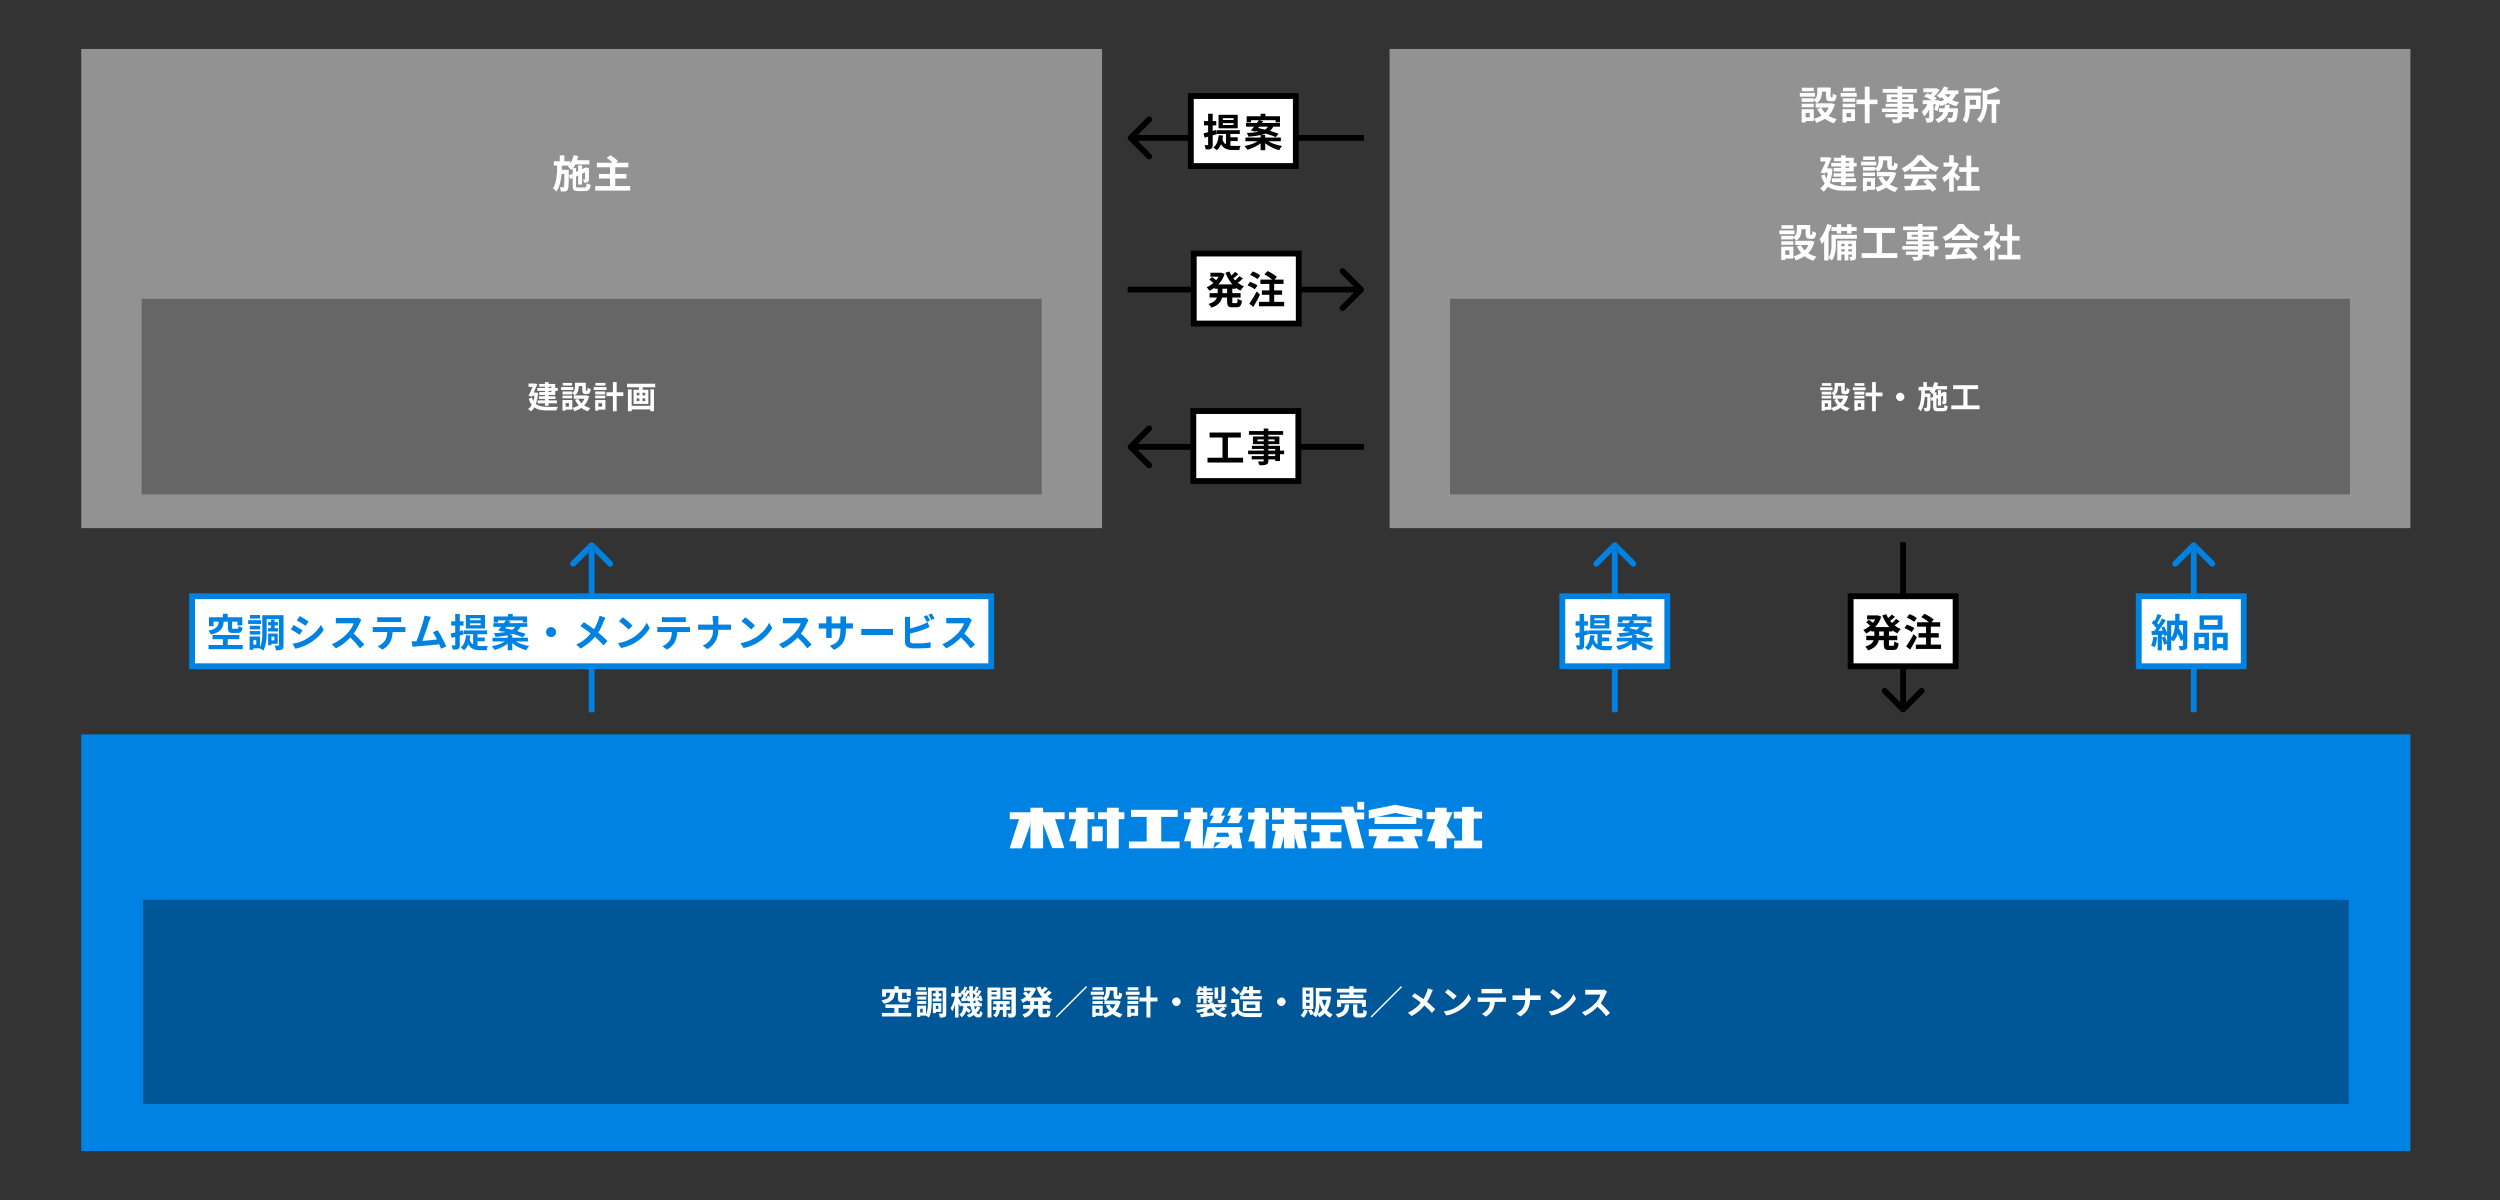 <?xml version="1.0" encoding="UTF-8"?>
<svg id="_レイヤー_1" data-name="レイヤー 1" xmlns="http://www.w3.org/2000/svg" version="1.1" xmlns:xlink="http://www.w3.org/1999/xlink" viewBox="0 0 1200 576">
  <rect x="0" y="0" width="1200" height="576" fill="#333333" stroke="none"/>
  <defs>
    <style>
      .cls-1 {
        fill: #000;
      }

      .cls-1, .cls-2, .cls-3, .cls-4, .cls-5, .cls-6, .cls-7 {
        stroke-width: 0px;
      }

      .cls-8 {
        stroke: #0082e3;
      }

      .cls-8, .cls-2, .cls-9 {
        fill: none;
      }

      .cls-8, .cls-9 {
        stroke-width: 2.8px;
      }

      .cls-3 {
        fill: #666;
      }

      .cls-9 {
        stroke: #000;
      }

      .cls-10 {
        clip-path: url(#clippath);
      }

      .cls-4 {
        fill: #005797;
      }

      .cls-5 {
        fill: #fff;
      }

      .cls-6 {
        fill: #0082e3;
      }

      .cls-7 {
        fill: #929292;
      }
    </style>
    <clipPath id="clippath">
      <rect class="cls-2" x="480.4" y="384.8" width="235.2" height="22.4"/>
    </clipPath>
  </defs>
  <rect class="cls-7" x="39" y="23.5" width="490" height="230"/>
  <rect class="cls-3" x="68" y="143.4" width="432" height="93.9"/>
  <path class="cls-5" d="M257.9,186.2h9.8v1.4h-9.8v-1.4ZM258.7,190.2h7.9v1.3h-7.9v-1.3ZM258.1,192.2h9.2v1.4h-9.2v-1.4ZM261.6,183.4h1.7v11.4h-1.7v-11.4ZM258.9,184.3h7.6v5.3h-7.7v-1.4h5.9v-2.6h-5.9v-1.3ZM253.7,184.1h3.2v1.6h-3.2v-1.6ZM256.2,184.1h.5c0,0,1.2.3,1.2.3-.2.6-.5,1.2-.8,1.9-.3.7-.6,1.4-.9,2.1-.3.7-.6,1.3-.9,2l-1.6-.4c.2-.5.4-1,.7-1.5.2-.5.5-1,.7-1.5.2-.5.4-1,.6-1.4.2-.5.3-.9.5-1.2v-.2ZM255.2,188.4h2.2v1.6h-2.2v-1.6ZM256.7,188.4h.6s1,.2,1,.2c-.2,2.2-.6,4.1-1.2,5.6-.6,1.5-1.3,2.5-2.3,3.3,0-.1-.2-.2-.4-.4s-.3-.3-.5-.5c-.2-.1-.3-.2-.4-.3.9-.6,1.6-1.6,2.2-2.8.5-1.2.8-2.8,1-4.7v-.3ZM255.3,190.8c.3,1,.7,1.8,1.2,2.4.5.6,1.1,1,1.7,1.3.6.3,1.4.5,2.1.6.8.1,1.6.2,2.5.2h3c.4,0,.8,0,1.1,0,.4,0,.6,0,.9,0,0,.1-.2.3-.3.5,0,.2-.2.4-.2.6,0,.2-.1.4-.2.6h-4.4c-1.1,0-2.1,0-3-.2-.9-.1-1.7-.4-2.5-.8-.7-.4-1.4-1-2-1.7-.6-.8-1-1.7-1.4-2.9l1.4-.5ZM276.1,183.7h1.7v1.8c0,.5,0,1-.2,1.5,0,.5-.3,1-.5,1.5s-.7.9-1.2,1.3c0-.1-.2-.2-.4-.4-.2-.2-.3-.3-.5-.4-.2-.1-.3-.2-.5-.3.5-.3.8-.6,1-1,.2-.3.4-.7.4-1.1,0-.4.1-.7.1-1v-1.8ZM279.5,183.7h1.7v3.4c0,.2,0,.3,0,.4,0,0,0,0,.2,0h.4c0,0,.1,0,.2,0,0,0,0-.2,0-.4,0-.2,0-.5,0-1,.2.1.4.3.7.4.3.1.6.2.8.3,0,.6-.1,1.1-.3,1.4-.1.3-.3.6-.5.7-.2.1-.5.2-.8.2h-.9c-.4,0-.7,0-.9-.2-.2-.1-.4-.3-.5-.6,0-.3-.1-.7-.1-1.2v-3.4ZM277.5,191.4c.5,1.1,1.3,2,2.3,2.8,1,.8,2.2,1.3,3.6,1.7-.1.1-.3.3-.4.4-.2.2-.3.4-.4.6-.1.2-.2.4-.3.5-1.5-.4-2.8-1.1-3.8-2.1-1-.9-1.9-2.1-2.5-3.4l1.6-.5ZM280.9,189.8h.7c0,0,1.2.4,1.2.4-.3,1-.6,1.9-1.1,2.7-.4.8-1,1.4-1.6,2-.6.6-1.3,1.1-2,1.5-.8.4-1.6.7-2.4,1,0-.2-.2-.3-.2-.5-.1-.2-.2-.4-.4-.6-.1-.2-.2-.3-.3-.5.8-.2,1.5-.4,2.2-.8.7-.3,1.3-.7,1.8-1.2.5-.5,1-1,1.4-1.7.4-.6.7-1.3.9-2.1v-.3ZM275.4,189.8h6.2v1.6h-6.2v-1.6ZM276.8,183.7h3.6v1.6h-3.6v-1.6ZM270,187.9h4.6v1.4h-4.6v-1.4ZM270.1,183.8h4.5v1.3h-4.5v-1.3ZM270,189.9h4.6v1.3h-4.6v-1.3ZM269.3,185.8h5.9v1.4h-5.9v-1.4ZM270.9,192h3.8v4.6h-3.8v-1.4h2.2v-1.7h-2.2v-1.4ZM270,192h1.5v5.1h-1.5v-5.1ZM291.1,188.3h8.1v1.8h-8.1v-1.8ZM294.2,183.4h1.8v14h-1.8v-14ZM285.7,187.9h4.8v1.4h-4.8v-1.4ZM285.8,183.8h4.8v1.3h-4.8v-1.3ZM285.7,189.9h4.8v1.3h-4.8v-1.3ZM285,185.8h6.1v1.4h-6.1v-1.4ZM286.6,192h4v4.6h-4v-1.4h2.4v-1.7h-2.4v-1.4ZM285.7,192h1.5v5.1h-1.5v-5.1ZM302.4,194.8h10.5v1.7h-10.5v-1.7ZM301,184.2h13.5v1.7h-13.5v-1.7ZM301.4,186.9h1.8v10.5h-1.8v-10.5ZM312.2,186.9h1.7v10.5h-1.7v-10.5ZM306.7,184.7h1.8v3.1h-1.8v-3.1ZM306.9,187.8h1.5v5.6h-1.5v-5.6ZM305.6,191.2v1.3h4.1v-1.3h-4.1ZM305.6,188.5v1.3h4.1v-1.3h-4.1ZM304.1,187.1h7.1v6.8h-7.1v-6.8Z"/>
  <path class="cls-5" d="M275.2,76.9h7.7v2h-7.7v-2ZM277.5,79.4h1.9v9.2h-1.9v-9.2ZM275.4,74.5l2.2.4c-.3,1.3-.7,2.6-1.3,3.8-.5,1.2-1.2,2.2-2,2.9-.1-.1-.3-.3-.5-.5-.2-.2-.4-.4-.6-.6-.2-.2-.4-.4-.6-.5.7-.6,1.2-1.5,1.7-2.5.5-1,.8-2,1.1-3.1ZM273,84.2l8.1-3.8.8,1.8-8.1,3.8-.8-1.8ZM274.5,80.7h2v8.5c0,.4,0,.6.2.7.1.1.4.1.9.1h2.9c.3,0,.5,0,.6-.1.1,0,.2-.3.3-.6,0-.3.1-.7.2-1.3.2.1.5.3.9.4.3.1.7.3,1,.3,0,.8-.2,1.4-.4,1.8-.2.4-.5.8-.8.9-.3.2-.8.3-1.4.3h-3.3c-.7,0-1.3,0-1.7-.2-.4-.2-.7-.4-.8-.9-.2-.4-.2-1-.2-1.7v-8.5ZM280.6,80.8h-.1l.4-.3.4-.2,1.4.5v.3c0,.7,0,1.3,0,1.8v1.5c0,.4,0,.8,0,1.1,0,.3,0,.5,0,.7,0,.3,0,.6-.2.8-.1.2-.3.4-.6.5-.2,0-.5.2-.8.2-.3,0-.5,0-.8,0,0-.2,0-.5-.2-.8,0-.3-.1-.6-.2-.8.1,0,.2,0,.3,0h.3c0,0,.1,0,.2,0,0,0,0-.1.1-.2v-.4c0-.2,0-.6,0-1,0-.4,0-.9,0-1.5v-2ZM265.8,77.4h8v2.1h-8v-2.1ZM268.7,81.5h3v2h-3v-2ZM268.7,74.6h2.2v3.5h-2.2v-3.5ZM267.6,78.7h2.1c0,1.3,0,2.6-.1,3.8,0,1.3-.2,2.5-.4,3.6-.2,1.2-.4,2.2-.8,3.2-.3,1-.8,1.9-1.4,2.7-.2-.3-.4-.5-.7-.9-.3-.3-.6-.5-.9-.7.5-.7.9-1.5,1.1-2.4.3-.9.5-1.8.6-2.9.1-1,.2-2.1.3-3.2,0-1.1,0-2.3,0-3.4ZM271,81.5h2v.9c0,1.5,0,2.8,0,3.8,0,1,0,1.9-.1,2.6,0,.7-.1,1.2-.2,1.6,0,.4-.2.7-.3.8-.2.2-.4.4-.5.5-.2.1-.4.2-.7.2-.2,0-.5,0-.9,0-.3,0-.7,0-1.1,0,0-.3,0-.6-.2-1,0-.4-.2-.7-.3-1,.3,0,.5,0,.8,0h.6c.1,0,.2,0,.3,0,0,0,.2-.1.2-.2,0-.1.2-.5.2-1,0-.5,0-1.4.1-2.5,0-1.1,0-2.6,0-4.5v-.4ZM286.5,78.1h15.1v2.2h-15.1v-2.2ZM287.5,83.5h13.2v2.2h-13.2v-2.2ZM285.7,89.3h16.8v2.2h-16.8v-2.2ZM292.8,80h2.5v10.5h-2.5v-10.5ZM291.1,75.8l1.9-1.3c.4.2.8.5,1.3.9.5.3.9.7,1.3,1,.4.3.8.7,1,1l-2,1.4c-.2-.3-.5-.6-.9-1-.4-.4-.8-.7-1.2-1.1-.4-.4-.9-.7-1.3-1Z"/>
  <rect class="cls-6" x="39" y="352.5" width="1118" height="200"/>
  <g class="cls-10">
    <g>
      <path class="cls-5" d="M511,393.2v-3.3h-26.3v3.3h26.3Z"/>
      <path class="cls-5" d="M500.7,407.2v-19.5h-6.1v19.5h6.1Z"/>
      <path class="cls-5" d="M525.3,393.2v-3.3h-12.2v3.3h12.2Z"/>
      <path class="cls-5" d="M522,407.2v-19.5h-5.5v19.5h5.5Z"/>
      <path class="cls-5" d="M529.3,403.8v-7.1h-5.2v7.1h5.2Z"/>
      <path class="cls-5" d="M539.7,393.2v-3.3h-12.6v3.3h12.6Z"/>
      <path class="cls-5" d="M537,407.2v-19.5h-5.7v19.5h5.7Z"/>
      <path class="cls-5" d="M565.3,392.1v-3.4h-22.4v3.4h22.4Z"/>
      <path class="cls-5" d="M557.4,405.8v-14.3h-7v14.3h7Z"/>
      <path class="cls-5" d="M566.2,407.2v-3.3h-24.3v3.3h24.3Z"/>
      <path class="cls-5" d="M577.4,407.2v-19.5h-5.8v19.5h5.8Z"/>
      <path class="cls-5" d="M579.5,393.2v-3.3h-11.2v3.3h11.2Z"/>
      <path class="cls-5" d="M596.4,399.7v-2.7h-16.8v2.7h16.8Z"/>
      <path class="cls-5" d="M593,404.3v-2.6h-11v2.6h11Z"/>
      <path class="cls-5" d="M607.5,407.2v-19.4h-5.3v19.4h5.3Z"/>
      <path class="cls-5" d="M609.1,393.3v-3.3h-10v3.3h10Z"/>
      <path class="cls-5" d="M614.8,393.3v-5.5h-4.2v5.5h4.2Z"/>
      <path class="cls-5" d="M621.4,407.2v-19.4h-5.1v19.4h5.1Z"/>
      <path class="cls-5" d="M627.2,393.3v-3.3h-16.6v3.3h16.6Z"/>
      <path class="cls-5" d="M627.2,398.8v-3.3h-16.6v3.3h16.6Z"/>
      <path class="cls-5" d="M654.8,388.6v-3.7h-3.3v3.7h3.3Z"/>
      <path class="cls-5" d="M654.8,393.3v-3.3h-25.5v3.3h25.5Z"/>
      <path class="cls-5" d="M643.9,399.5v-3.5h-14.5v3.5h14.5Z"/>
      <path class="cls-5" d="M643.9,407.2v-3.3h-14.5v3.3h14.5Z"/>
      <path class="cls-5" d="M638.6,404.9v-5.8h-5.2v5.8h5.2Z"/>
      <path class="cls-5" d="M643.6,387.2l5.3,20h5.9l-5.3-20h-6Z"/>
      <path class="cls-5" d="M679.8,395.5v-3.4h-20v3.4h20Z"/>
      <path class="cls-5" d="M682.7,401.4v-3.4h-25.7v3.4h25.7Z"/>
      <path class="cls-5" d="M694.4,407.2v-19.5h-5.6v19.5h5.6Z"/>
      <path class="cls-5" d="M694.4,393.2v-3.3h-9.6v3.3h9.6Z"/>
      <path class="cls-5" d="M711.4,392.9v-3.3h-13.6v3.3h13.6Z"/>
      <path class="cls-5" d="M711.4,407.2v-3.7h-13.4v3.7h13.4Z"/>
      <path class="cls-5" d="M684.9,389.9h12.3l-2.8,6.5-9.6-6.5Z"/>
      <path class="cls-5" d="M694.3,396.2l4.4,6.2h-4.4v-6.2Z"/>
      <path class="cls-5" d="M688.8,393.2l-3.9,10.6h4.2l-.3-10.6Z"/>
      <path class="cls-5" d="M707.4,404v-16.7h-5.6v16.7h5.6Z"/>
      <path class="cls-5" d="M657,388.9v4.1l12.7-2.8,13,2.8v-4.1l-13-2.6-12.7,2.6Z"/>
      <path class="cls-5" d="M661,401.2l-2,6h22l-2.3-6.1h-5.8l1.1,2.8h-7.9l.9-2.8h-5.9Z"/>
      <path class="cls-5" d="M602.2,393.3l-3.1,10.6h3.8l-.7-10.6Z"/>
      <path class="cls-5" d="M612.4,398.6l-1.8,8.6h4.2l1.5-5.8,1.2-3.4-5.1.6Z"/>
      <path class="cls-5" d="M621.4,401.4l1.7,5.8h4.1l-1.7-8.7-5-.9,1,3.8Z"/>
      <path class="cls-5" d="M489.2,393l-4.6,14.2h5.8l4.2-11.5.2-3.4-5.6.7Z"/>
      <path class="cls-5" d="M500.7,395.6l4.4,11.5h5.8l-4.6-14.3-6.4-.4.7,3.1Z"/>
      <path class="cls-5" d="M516.5,393.2l-3.3,10.6h3.9l-.6-10.6Z"/>
      <path class="cls-5" d="M571.6,393.2l-3.3,10.6h3.9l-.6-10.6Z"/>
      <path class="cls-5" d="M582.5,387.7h5.5l-1.9,3.8h1.9l-1.8,3.6h-5.6l2-3.6h-1.9l1.9-3.8Z"/>
      <path class="cls-5" d="M591,387.7h5.4l-1.9,3.8h1.9l-1.7,3.6h-5.6l1.8-3.6h-1.8l1.9-3.8Z"/>
      <path class="cls-5" d="M579.6,397l-2.2,10.2h5l1.9-7.8-4.7-2.5Z"/>
      <path class="cls-5" d="M589.4,399.4l2.1,7.8h4.8l-1.6-8.1h-5.3v.3Z"/>
      <path class="cls-5" d="M586.6,403.8l-4.2,3.3h6.5l2.9-2.9-5.2-.6h0Z"/>
    </g>
  </g>
  <rect class="cls-4" x="68.6" y="431.9" width="1058.8" height="98"/>
  <path class="cls-5" d="M549.1,632.8h1.9v2.4h-1.9v-2.4ZM549.1,641.7h1.9v4h-1.9v-4ZM547.5,635.7h1.9c0,.6-.2,1.2-.3,1.8-.2.5-.4,1-.8,1.4-.3.4-.8.8-1.4,1.1-.6.3-1.4.6-2.4.8,0-.2-.1-.3-.2-.5-.1-.2-.2-.4-.3-.6-.1-.2-.3-.3-.4-.4.8-.1,1.5-.3,2-.5.5-.2.9-.5,1.2-.8.3-.3.5-.6.6-1,.1-.4.2-.8.3-1.3ZM550.7,635.6h1.8v2.6c0,.2,0,.3,0,.4,0,0,.2,0,.4,0h1.3c.1,0,.2,0,.3,0,0,0,.1-.2.1-.3,0-.2,0-.4,0-.7.1,0,.3.2.4.3.2,0,.4.2.6.2.2,0,.4.1.5.1,0,.5-.2.9-.3,1.2-.1.3-.3.5-.6.6-.2.1-.6.2-1,.2h-1.8c-.6,0-1,0-1.3-.2-.3-.1-.5-.3-.6-.6-.1-.3-.2-.7-.2-1.2v-2.6ZM543.6,634.2h12.8v3.1h-1.9v-1.5h-9.2v1.8h-1.8v-3.4ZM545,641h10.3v1.6h-10.3v-1.6ZM543.5,644.8h13.1v1.6h-13.1v-1.6ZM566.3,636h3.7v1.3h-3.7v-1.3ZM566.3,638.3h3.9v1.3h-3.9v-1.3ZM567.5,635.1h1.4v4.1h-1.4v-4.1ZM565.1,633.4h6.2v1.5h-6.2v-1.5ZM567.1,640.4h3v4h-3v-1.3h1.7v-1.4h-1.7v-1.3ZM566.4,640.4h1.3v4.5h-1.3v-4.5ZM570.6,633.4h1.7v11.5c0,.4,0,.8-.1,1,0,.3-.2.5-.5.6-.2.1-.6.2-.9.3-.4,0-.8,0-1.4,0,0-.2,0-.3-.1-.6,0-.2-.1-.4-.2-.6,0-.2-.1-.4-.2-.6.3,0,.6,0,.9,0h.6c0,0,.2,0,.2,0,0,0,0-.1,0-.2v-11.5ZM564.2,633.4h1.6v5.6c0,.6,0,1.2,0,1.9,0,.7,0,1.4-.2,2.1,0,.7-.2,1.4-.4,2.1-.2.7-.4,1.3-.7,1.8,0,0-.2-.2-.4-.3-.2-.1-.3-.2-.5-.4-.2-.1-.3-.2-.4-.3.3-.7.6-1.4.7-2.2.2-.8.3-1.6.3-2.5,0-.8,0-1.6,0-2.3v-5.6ZM559.3,637.4h4v1.4h-4v-1.4ZM559.4,633.3h3.8v1.3h-3.8v-1.3ZM559.3,639.5h4v1.3h-4v-1.3ZM558.7,635.3h5v1.4h-5v-1.4ZM560.1,641.5h3.1v4.5h-3.1v-1.4h1.7v-1.7h-1.7v-1.4ZM559.3,641.5h1.4v5.1h-1.4v-5.1ZM579.1,640.4h9.2v1.4h-9.2v-1.4ZM580.3,643.3l.9-1.1c.2.1.5.3.8.5.3.2.5.4.7.6.2.2.4.4.6.5l-1,1.2c-.1-.2-.3-.4-.6-.6-.2-.2-.5-.4-.7-.6-.3-.2-.5-.4-.7-.6ZM585.2,639.9l.9-.8c.2.1.5.3.7.5.3.2.5.4.6.6l-.9.9c-.1-.2-.3-.4-.6-.6-.2-.2-.5-.4-.7-.6ZM580.1,641.2h1.6c0,.8-.1,1.5-.3,2.2-.1.7-.4,1.3-.7,1.9-.3.6-.8,1.1-1.4,1.5-.1-.2-.3-.4-.5-.6-.2-.2-.4-.4-.6-.5.5-.3.9-.7,1.1-1.2.3-.5.4-1,.5-1.6,0-.6.2-1.1.2-1.7ZM582.7,632.8h1.6c0,1.4,0,2.7,0,3.9,0,1.2.2,2.4.3,3.4.1,1,.3,2,.5,2.7.2.8.5,1.4.8,1.8.3.4.6.6,1,.6s.3,0,.4-.3c0-.2.1-.6.2-1.2.2.2.4.3.6.5.2.1.4.3.6.3,0,.6-.2,1-.3,1.3-.1.3-.3.5-.6.6-.2.1-.6.2-.9.2-.6,0-1.2-.2-1.7-.7-.5-.5-.9-1.2-1.2-2-.3-.9-.6-1.9-.7-3.1-.2-1.2-.3-2.5-.4-3.8,0-1.4-.1-2.8-.1-4.3ZM586.1,641.8l1.5.6c-.5,1-1.2,1.9-2.1,2.7-.9.8-1.9,1.4-3,1.8,0-.2-.2-.4-.4-.6-.2-.2-.4-.4-.5-.6,1.1-.4,2-.9,2.8-1.6.8-.7,1.4-1.4,1.8-2.3ZM584,635.7l.7-1c.3.2.6.5,1,.8.3.3.6.6.7.8l-.7,1.1c-.2-.2-.4-.5-.7-.9-.3-.3-.6-.6-1-.9ZM586.8,637.4l1-.4c.2.4.4.8.5,1.2.1.4.2.8.3,1.1l-1.1.4c0-.3-.1-.7-.3-1.1-.1-.4-.3-.8-.4-1.2ZM584.3,638.2c.5,0,1,0,1.5,0,.6,0,1.2-.1,1.8-.1v1.1c-.5,0-1.1.1-1.6.2-.5,0-1,.1-1.5.2l-.3-1.3ZM585.7,632.9l1.3.5c-.2.4-.5.8-.7,1.3-.2.4-.5.8-.7,1.1l-1-.4c.1-.2.2-.5.4-.8.1-.3.2-.6.4-.9.1-.3.2-.6.3-.8ZM586.9,634.5l1.2.6c-.3.4-.6.9-.9,1.3-.3.5-.6.9-.9,1.3-.3.4-.6.8-.9,1.1l-.9-.5c.3-.3.5-.7.8-1.1.3-.4.6-.9.8-1.4.3-.5.5-.9.7-1.3ZM578.8,635.7l.7-1c.3.2.6.5,1,.8.3.3.6.6.8.8l-.7,1.1c-.2-.2-.4-.5-.7-.9-.3-.3-.6-.6-.9-.9ZM581.3,637.6l1-.3c.2.4.3.8.4,1.2.1.4.2.8.2,1.1l-1.1.4c0-.3-.1-.7-.2-1.1-.1-.4-.2-.8-.4-1.2ZM578.9,638.4c.4,0,1,0,1.5-.1.6,0,1.2,0,1.8-.1v1.2c-.5,0-1.1.1-1.6.2-.5,0-1,.1-1.5.2l-.2-1.3ZM580.4,632.9l1.3.5c-.2.4-.5.9-.7,1.3-.2.4-.5.8-.7,1.1l-1-.4c.1-.2.2-.5.4-.8.1-.3.2-.6.4-.9.1-.3.2-.6.3-.8ZM581.7,634.5l1.2.6c-.3.4-.6.9-.9,1.4-.3.5-.6.9-1,1.4-.3.4-.6.8-.9,1.2l-.9-.5c.3-.4.6-.8.9-1.2.3-.5.6-.9.9-1.4.3-.5.5-.9.7-1.3ZM574.6,635.9h4.6v1.6h-4.6v-1.6ZM576.2,632.8h1.6v14h-1.6v-14ZM576.2,637.1l.9.3c0,.6-.2,1.2-.3,1.8-.1.6-.3,1.2-.5,1.9-.2.6-.4,1.2-.6,1.7-.2.5-.4,1-.7,1.4,0-.2-.2-.5-.4-.8-.2-.3-.3-.5-.4-.7.2-.3.4-.7.6-1.1.2-.4.4-.9.6-1.4.2-.5.3-1,.4-1.5.1-.5.2-1,.3-1.5ZM577.7,638.1c0,0,.2.3.4.5.2.2.3.5.5.8.2.3.4.6.5.8.1.2.3.4.3.5l-.9,1.2c0-.2-.2-.5-.3-.8-.1-.3-.3-.6-.4-.9-.1-.3-.3-.6-.4-.9-.1-.3-.2-.5-.3-.7l.6-.7ZM593.4,639.5h7.2v1.4h-7.2v-1.4ZM593.2,642h7.7v1.5h-7.7v-1.5ZM597.7,639.9h1.6v6.7h-1.6v-6.7ZM594.8,640h1.5v2.9c0,.2,0,.5,0,.9,0,.3-.2.7-.3,1.1-.1.4-.3.7-.6,1.1-.3.4-.6.7-1,.9-.1-.2-.3-.3-.5-.6-.2-.2-.4-.4-.6-.5.4-.3.7-.6,1-.9.2-.4.4-.7.5-1.1,0-.4.1-.7.1-.9v-2.9ZM591.7,635.4h3.7v1.2h-3.7v-1.2ZM598.6,635.4h3.8v1.2h-3.8v-1.2ZM601.7,633.4h1.8v11.4c0,.5,0,.8-.1,1.1,0,.3-.3.5-.6.6-.3.1-.6.2-1,.3-.4,0-.9,0-1.5,0,0-.2,0-.3-.1-.6,0-.2-.1-.4-.2-.6,0-.2-.2-.4-.2-.6.3,0,.7,0,1,0,.3,0,.5,0,.7,0,.1,0,.2,0,.2,0,0,0,0-.1,0-.2v-11.4ZM591.8,633.4h4.7v5.3h-4.7v-1.3h3v-2.7h-3v-1.3ZM602.6,633.4v1.3h-3.4v2.8h3.4v1.3h-5.1v-5.3h5.1ZM590.8,633.4h1.7v13.5h-1.7v-13.5ZM608.7,637.9h8.1v1.7h-8.1v-1.7ZM607.1,633.4h4.2v1.5h-4.2v-1.5ZM606.8,641.3h11.9v1.6h-11.9v-1.6ZM610.7,633.4h.6c0,0,1.2.5,1.2.5-.3.8-.6,1.5-1,2.1-.4.6-.8,1.2-1.3,1.8-.5.5-1.1,1-1.6,1.4-.6.4-1.2.8-1.8,1.1-.1-.2-.3-.4-.5-.7-.2-.3-.4-.5-.6-.6.6-.2,1.1-.5,1.6-.9.5-.4,1-.8,1.4-1.2s.9-1,1.2-1.5c.3-.5.6-1.1.8-1.7v-.3ZM610,638.8h1.8v2.6c0,.5,0,1.1-.1,1.6-.1.5-.3,1-.6,1.5-.3.5-.7.9-1.3,1.4-.6.4-1.3.8-2.2,1.1,0-.1-.2-.3-.3-.5-.1-.2-.3-.4-.4-.5-.1-.2-.3-.3-.4-.4.8-.2,1.4-.5,1.9-.9.5-.3.8-.7,1.1-1,.2-.4.4-.7.5-1.1,0-.4.1-.8.1-1.2v-2.5ZM614.4,632.9c.3.8.7,1.6,1.3,2.4.5.8,1.2,1.4,1.9,2,.7.6,1.5,1.1,2.4,1.4-.1.1-.3.3-.4.5-.1.2-.3.4-.4.6-.1.2-.3.4-.3.5-.9-.4-1.8-1-2.5-1.7-.7-.7-1.4-1.5-2-2.4-.6-.9-1-1.8-1.4-2.9l1.6-.4ZM606.6,636.1l1.1-.9c.2.1.4.3.6.4.2.2.4.3.6.5.2.2.4.3.5.4l-1.2,1c-.1-.1-.3-.3-.5-.5-.2-.2-.4-.4-.6-.5-.2-.2-.4-.3-.6-.5ZM616.5,633.1l1.4.9c-.4.4-.8.7-1.2,1.1-.4.3-.8.6-1.2.9l-1.1-.8c.2-.2.5-.4.7-.6.3-.2.5-.5.8-.7.2-.3.5-.5.6-.7ZM618.3,634.8l1.3.9c-.4.4-.8.7-1.3,1.1-.5.4-.9.7-1.3.9l-1.1-.8c.2-.2.5-.4.8-.6.3-.2.6-.5.8-.8.3-.3.5-.5.7-.7ZM613.6,638.8h1.9v5.7c0,.3,0,.5,0,.5,0,0,.2.1.4.1h1.1c.1,0,.2,0,.3-.1,0,0,.1-.3.1-.5,0-.2,0-.6,0-1.1.2.1.4.3.8.4.3.1.6.2.9.3,0,.7-.2,1.2-.3,1.6-.1.4-.3.6-.6.8-.3.2-.6.2-1,.2h-1.6c-.5,0-1,0-1.3-.2-.3-.1-.5-.4-.6-.7-.1-.3-.2-.8-.2-1.3v-5.7ZM526.3,663.3h1.7v1.8c0,.5,0,1-.1,1.5,0,.5-.3,1-.5,1.5-.3.5-.7.9-1.2,1.3,0-.1-.2-.2-.4-.4-.2-.2-.3-.3-.5-.4-.2-.1-.3-.2-.4-.3.5-.3.8-.6,1-1,.2-.3.4-.7.4-1.1,0-.4.1-.7.1-1v-1.8ZM529.6,663.3h1.7v3.4c0,.2,0,.3,0,.4,0,0,0,0,.2,0h.4c0,0,.1,0,.1,0,0,0,0-.2,0-.4,0-.2,0-.5,0-1,.2.1.4.3.7.4.3.1.6.2.8.3,0,.6-.1,1.1-.3,1.4-.1.3-.3.6-.5.7-.2.1-.5.2-.8.2h-.9c-.4,0-.7,0-.9-.2-.2-.1-.4-.3-.5-.6,0-.3-.1-.7-.1-1.2v-3.4ZM527.7,670.9c.5,1.1,1.3,2,2.3,2.8,1,.8,2.2,1.3,3.6,1.7-.1.1-.3.3-.4.4-.1.2-.3.4-.4.6-.1.2-.2.4-.3.5-1.5-.4-2.8-1.1-3.8-2.1-1.1-.9-1.9-2.1-2.5-3.4l1.6-.5ZM531,669.3h.7c0,0,1.2.4,1.2.4-.3,1-.6,1.9-1.1,2.7-.4.8-1,1.4-1.6,2-.6.6-1.3,1.1-2,1.5-.8.4-1.6.7-2.4,1,0-.2-.1-.3-.3-.5-.1-.2-.2-.4-.4-.6-.1-.2-.2-.3-.3-.5.8-.2,1.5-.4,2.2-.8.7-.3,1.3-.7,1.8-1.2.5-.5,1-1,1.4-1.7.4-.6.7-1.3.9-2.1v-.3ZM525.6,669.3h6.2v1.6h-6.2v-1.6ZM527,663.3h3.6v1.6h-3.6v-1.6ZM520.2,667.4h4.6v1.4h-4.6v-1.4ZM520.3,663.3h4.5v1.3h-4.5v-1.3ZM520.2,669.5h4.6v1.3h-4.6v-1.3ZM519.5,665.3h5.9v1.4h-5.9v-1.4ZM521,671.5h3.8v4.6h-3.8v-1.4h2.2v-1.7h-2.2v-1.4ZM520.2,671.5h1.5v5.1h-1.5v-5.1ZM541.2,667.9h8.1v1.8h-8.1v-1.8ZM544.4,662.9h1.8v14h-1.8v-14ZM535.9,667.4h4.8v1.4h-4.8v-1.4ZM536,663.3h4.7v1.3h-4.7v-1.3ZM535.9,669.5h4.8v1.3h-4.8v-1.3ZM535.2,665.3h6.1v1.4h-6.1v-1.4ZM536.7,671.5h4v4.6h-4v-1.4h2.4v-1.7h-2.4v-1.4ZM535.9,671.5h1.6v5.1h-1.6v-5.1ZM557.9,667.9c.4,0,.7,0,1,.3.3.2.5.4.7.7.2.3.3.6.3,1s0,.7-.3,1c-.2.3-.4.5-.7.7-.3.2-.6.3-1,.3s-.7,0-1-.3c-.3-.2-.5-.4-.7-.7-.2-.3-.3-.6-.3-1s0-.7.3-1c.2-.3.4-.5.7-.7.3-.2.6-.3,1-.3ZM572.6,670.1h1.8v1.6h-1.8v-1.6ZM572.6,671.5l1.4.6c-.4.3-.8.7-1.3,1-.5.3-1,.6-1.6.8-.6.2-1.1.4-1.8.6-.6.2-1.2.3-1.8.4-.1-.2-.3-.4-.4-.7-.2-.3-.3-.5-.5-.6.6,0,1.2-.2,1.8-.3.6-.1,1.1-.3,1.7-.5.5-.2,1-.4,1.5-.6.4-.2.8-.5,1.1-.7ZM574.6,671.4c.4,1.1,1.1,2,2.1,2.7,1,.7,2.3,1.1,3.9,1.4-.2.2-.4.4-.6.7-.2.3-.3.5-.4.8-1.1-.2-2.1-.6-3-1-.8-.4-1.5-1-2.1-1.7-.6-.7-1-1.5-1.4-2.5l1.5-.3ZM578.5,672.2l1.3.9c-.5.3-1,.6-1.5.9-.5.3-1,.5-1.5.7l-1.1-.9c.3-.1.6-.3,1-.5.3-.2.7-.4,1-.6.3-.2.6-.4.9-.6ZM568.5,675.3c.5,0,1.1-.1,1.8-.2.7,0,1.4-.2,2.1-.3.8-.1,1.5-.2,2.3-.3v1.4c-1,.1-2,.3-3.1.4-1.1.1-2,.3-2.8.4l-.3-1.5ZM566.8,670.9h13.5v1.4h-13.5v-1.4ZM574.9,663.4h1.6v5h-1.6v-5ZM578.1,663h1.6v6c0,.4,0,.7-.2.9,0,.2-.3.4-.5.5-.3.1-.6.2-1,.2-.4,0-.8,0-1.3,0,0-.2-.1-.5-.2-.7,0-.3-.2-.5-.3-.7.3,0,.7,0,1,0,.3,0,.5,0,.6,0,.1,0,.2,0,.2,0,0,0,0-.1,0-.2v-6ZM569.9,662.8h1.5v7.7h-1.5v-7.7ZM572.6,667.3h1.4v1.7c0,.3,0,.5-.1.6,0,.1-.2.3-.4.4-.2,0-.4.1-.6.1-.2,0-.5,0-.9,0,0-.2,0-.3-.2-.5,0-.2-.2-.4-.2-.5.2,0,.3,0,.5,0h.3c.1,0,.2,0,.2-.2v-1.7ZM567.4,667.3h5.8v1.1h-4.4v1.9h-1.3v-2.9ZM566.8,665.5h7.5v1.2h-7.5v-1.2ZM568.4,663.8h5.5v1.1h-5.9l.4-1.1ZM567.9,662.9l1.3.3c-.2.5-.4.9-.6,1.4-.2.4-.5.8-.7,1.1-.1-.1-.3-.2-.6-.4-.2-.1-.4-.2-.6-.3.3-.3.5-.6.7-1,.2-.4.4-.8.5-1.1ZM570,673.8l.9-.9.8.3v2.9h-1.7v-2.2ZM588.3,664.5h7.1v1.5h-7.1v-1.5ZM586.4,667.3h9.7v1.5h-9.7v-1.5ZM588.1,663l1.7.4c-.3.8-.6,1.5-1,2.2-.4.7-.8,1.3-1.3,1.8-.1,0-.3-.2-.5-.3-.2-.1-.4-.2-.6-.3-.2-.1-.4-.2-.5-.2.5-.4.9-.9,1.3-1.6.4-.6.7-1.3.9-1.9ZM590.4,662.8h1.8v5.5h-1.8v-5.5ZM585.9,668.7v5.5h-1.7v-3.9h-1.7v-1.7h3.5ZM585.9,673.4c.3.5.7.8,1.3,1.1.6.2,1.2.4,2,.4.4,0,1,0,1.6,0,.6,0,1.2,0,1.9,0,.7,0,1.3,0,2,0,.6,0,1.2,0,1.7-.1,0,.1-.1.3-.2.5,0,.2-.2.4-.2.7,0,.2-.1.4-.1.6-.4,0-1,0-1.5,0-.6,0-1.2,0-1.8,0-.6,0-1.2,0-1.8,0-.6,0-1.1,0-1.5,0-.9,0-1.7-.2-2.3-.4-.6-.2-1.2-.6-1.7-1.2-.3.3-.7.6-1,.9-.3.3-.7.6-1.1.9l-.9-1.9c.3-.2.7-.4,1.1-.7.4-.2.7-.5,1.1-.8h1.6ZM582.4,664.3l1.3-1.1c.3.2.6.4.9.7.3.3.6.5.9.8.3.3.5.5.7.7l-1.4,1.2c-.1-.2-.4-.5-.6-.8-.3-.3-.5-.6-.9-.8-.3-.3-.6-.5-.9-.8ZM589.3,671v1.5h3.9v-1.5h-3.9ZM587.6,669.6h7.6v4.4h-7.6v-4.4ZM604.9,667.9c.4,0,.7,0,1,.3.3.2.5.4.7.7.2.3.3.6.3,1s0,.7-.3,1c-.2.3-.4.5-.7.7-.3.2-.6.3-1,.3s-.7,0-1-.3c-.3-.2-.5-.4-.7-.7-.2-.3-.3-.6-.3-1s0-.7.3-1c.2-.3.4-.5.7-.7.3-.2.6-.3,1-.3ZM620.7,663.6h6.5v1.6h-6.5v-1.6ZM620.2,663.6h1.6v5.6c0,.6,0,1.2,0,1.9,0,.7-.1,1.4-.2,2.1-.1.7-.3,1.3-.5,2-.2.6-.5,1.2-.9,1.7,0,0-.2-.2-.4-.3-.2-.1-.4-.2-.6-.3-.2-.1-.3-.2-.5-.3.4-.6.8-1.3,1-2.1.2-.8.3-1.6.4-2.4,0-.8,0-1.6,0-2.3v-5.6ZM625.4,667.3h.6s1.1.2,1.1.2c-.2,1.6-.5,3-.9,4.2-.4,1.2-1,2.2-1.7,3-.7.8-1.6,1.5-2.5,2,0-.1-.2-.3-.3-.5-.1-.2-.2-.4-.4-.5-.1-.2-.3-.3-.4-.4.9-.4,1.6-.9,2.2-1.6.6-.7,1.1-1.6,1.5-2.6.4-1,.7-2.2.8-3.5v-.3ZM622.9,668.4c.2,1.1.6,2,1,3,.4.9,1,1.7,1.6,2.4.6.7,1.4,1.2,2.3,1.6-.1.1-.3.2-.4.4-.1.2-.3.3-.4.5-.1.2-.2.3-.3.5-.9-.5-1.7-1.2-2.4-2-.7-.8-1.2-1.7-1.7-2.7-.4-1-.8-2.2-1.1-3.4l1.4-.3ZM621.2,667.3h4.7v1.6h-4.7v-1.6ZM615,673.2l1.6.4c-.2.6-.5,1.2-.8,1.9-.3.6-.7,1.1-1,1.5-.1,0-.2-.2-.4-.3-.2-.1-.3-.2-.5-.4-.2-.1-.3-.2-.5-.3.4-.3.7-.8,1-1.3.3-.5.5-1,.7-1.5ZM616.8,673.7l1.4-.6c.2.3.5.6.7,1,.2.4.4.7.5,1l-1.4.7c0-.3-.3-.6-.5-1-.2-.4-.4-.8-.7-1.1ZM615.9,667.5v1.4h1.6v-1.4h-1.6ZM615.9,670.2v1.4h1.6v-1.4h-1.6ZM615.9,664.8v1.4h1.6v-1.4h-1.6ZM614.3,663.4h4.9v9.6h-4.9v-9.6ZM629.7,664h13.2v1.6h-13.2v-1.6ZM631.1,666.6h10.4v1.6h-10.4v-1.6ZM629.9,668.9h12.8v3.2h-1.8v-1.6h-9.3v1.6h-1.7v-3.2ZM635.3,662.9h1.9v4.6h-1.9v-4.6ZM637.1,671h1.8v3.5c0,.2,0,.4.1.4,0,0,.3,0,.5,0h1.5c.2,0,.3,0,.4-.1,0,0,.1-.3.2-.5,0-.3,0-.6,0-1.2.1,0,.3.2.5.3.2,0,.4.2.6.2.2,0,.4.1.6.2,0,.7-.2,1.3-.3,1.7-.1.4-.4.7-.6.8-.3.2-.7.2-1.1.2h-1.9c-.6,0-1,0-1.3-.2-.3-.1-.5-.4-.6-.7-.1-.3-.2-.7-.2-1.3v-3.5ZM633.4,671h1.9c0,.7-.1,1.4-.3,2-.1.6-.4,1.2-.7,1.7-.3.5-.8.9-1.5,1.3-.6.4-1.5.7-2.5.9,0-.2-.1-.3-.2-.5-.1-.2-.2-.4-.4-.6-.1-.2-.3-.3-.4-.5.9-.2,1.6-.4,2.1-.6.5-.3.9-.6,1.2-.9s.5-.8.6-1.2c.1-.5.2-1,.2-1.6ZM547.5,694.5c0,.2-.2.4-.3.7-.1.3-.2.5-.3.7-.2.5-.4,1-.7,1.6-.3.6-.6,1.2-.9,1.7-.3.6-.7,1.1-1.1,1.7-.5.6-1,1.2-1.6,1.8-.6.6-1.2,1.2-2,1.8-.7.6-1.6,1.1-2.6,1.7l-1.7-1.5c1.4-.7,2.5-1.4,3.5-2.2,1-.8,1.9-1.8,2.6-2.8.6-.8,1.1-1.5,1.4-2.3.4-.8.7-1.5.9-2.3,0-.2.1-.4.2-.7,0-.3.1-.5.1-.7l2.2.8ZM539.2,696c.4.2.8.5,1.2.8.4.3.9.6,1.3.9.4.3.9.6,1.2.9.4.3.8.6,1.1.8.8.6,1.6,1.3,2.3,2,.8.7,1.4,1.3,2,2l-1.5,1.7c-.7-.8-1.3-1.5-2-2.1-.7-.6-1.4-1.3-2.2-2-.3-.2-.6-.5-.9-.7-.3-.3-.7-.6-1.1-.9-.4-.3-.8-.6-1.3-.9-.4-.3-.9-.6-1.4-.9l1.3-1.5ZM554.1,694.2c.3.2.6.4.9.7.3.3.7.5,1.1.9.4.3.7.6,1.1.9.3.3.6.5.8.8l-1.5,1.6c-.2-.2-.4-.5-.7-.7-.3-.3-.6-.6-1-.9-.4-.3-.7-.6-1.1-.9-.3-.3-.7-.5-.9-.7l1.4-1.5ZM552.3,704.1c.8-.1,1.5-.3,2.2-.5.7-.2,1.3-.4,1.9-.7.6-.3,1.1-.5,1.6-.8.8-.5,1.6-1.1,2.3-1.7.7-.6,1.3-1.3,1.9-2,.5-.7.9-1.4,1.3-2.1l1.2,2.1c-.4.7-.8,1.3-1.4,2-.5.7-1.2,1.3-1.9,1.9-.7.6-1.4,1.1-2.3,1.6-.5.3-1.1.6-1.6.9-.6.3-1.2.5-1.9.7-.6.2-1.3.4-2,.5l-1.3-2ZM569.2,694.1c.2,0,.5,0,.8,0,.3,0,.6,0,.8,0h6c.3,0,.5,0,.8,0,.3,0,.5,0,.8,0v1.9c-.3,0-.5,0-.8,0-.3,0-.5,0-.8,0h-6c-.3,0-.5,0-.8,0-.3,0-.5,0-.8,0v-1.9ZM567.5,697.9c.2,0,.5,0,.7,0,.3,0,.5,0,.7,0h9.8c.2,0,.4,0,.6,0,.3,0,.5,0,.7,0v1.9c-.2,0-.4,0-.7,0-.3,0-.5,0-.7,0h-9.8c-.2,0-.5,0-.7,0-.3,0-.5,0-.7,0v-2ZM575.1,698.9c0,1,0,1.9-.3,2.6-.2.8-.4,1.5-.7,2.1-.2.3-.4.7-.7,1-.3.4-.6.7-1,1-.4.3-.8.6-1.3.8l-1.7-1.3c.5-.2,1-.5,1.5-.9.5-.4.9-.8,1.2-1.2.4-.6.6-1.2.8-1.9s.2-1.4.2-2.2h2.1ZM588.7,695.5c0-.2,0-.5,0-.9,0-.3,0-.6-.1-.9h2.4c0,.2,0,.5,0,.9,0,.3,0,.6,0,.9v2.9c0,.8,0,1.6-.2,2.3-.1.7-.4,1.4-.7,2.1-.3.7-.7,1.3-1.3,1.9-.5.6-1.2,1.1-2.1,1.6l-1.9-1.4c.8-.4,1.4-.8,2-1.2.5-.5.9-1,1.3-1.5.3-.6.5-1.2.7-1.8.1-.6.2-1.3.2-2v-3ZM583.2,697c.2,0,.5,0,.8,0,.3,0,.6,0,.9,0h9.3c.3,0,.7,0,1,0,.3,0,.5,0,.7,0v2c-.2,0-.4,0-.7,0-.3,0-.6,0-.9,0h-9.2c-.3,0-.6,0-.9,0-.3,0-.6,0-.8,0v-2.1ZM601.2,694.2c.3.2.6.4.9.7.3.3.7.5,1.1.9.4.3.7.6,1.1.9.3.3.6.5.8.8l-1.5,1.6c-.2-.2-.4-.5-.7-.7-.3-.3-.6-.6-1-.9-.4-.3-.7-.6-1.1-.9-.3-.3-.7-.5-.9-.7l1.4-1.5ZM599.3,704.1c.8-.1,1.5-.3,2.2-.5s1.3-.4,1.9-.7c.6-.3,1.1-.5,1.6-.8.8-.5,1.6-1.1,2.3-1.7.7-.6,1.3-1.3,1.9-2,.5-.7.9-1.4,1.3-2.1l1.2,2.1c-.4.7-.8,1.3-1.4,2-.5.7-1.2,1.3-1.9,1.9-.7.6-1.4,1.1-2.3,1.6-.5.3-1.1.6-1.6.9-.6.3-1.2.5-1.9.7-.6.2-1.3.4-2,.5l-1.3-2ZM625.4,695.4c0,0-.1.2-.3.4-.1.2-.2.4-.3.5-.2.5-.5,1-.8,1.6-.3.6-.6,1.2-1,1.7-.4.6-.8,1.1-1.2,1.6-.6.6-1.2,1.2-1.9,1.9-.7.6-1.4,1.2-2.1,1.7-.7.5-1.5.9-2.3,1.3l-1.5-1.6c.8-.3,1.6-.7,2.3-1.2.8-.5,1.5-1,2.1-1.5.6-.5,1.2-1.1,1.7-1.6.3-.4.6-.8.9-1.2.3-.4.6-.9.8-1.3.2-.4.4-.8.5-1.2h-5.1c-.2,0-.4,0-.7,0-.2,0-.4,0-.7,0-.2,0-.4,0-.5,0v-2.1c.1,0,.3,0,.6,0,.2,0,.4,0,.7,0,.2,0,.4,0,.6,0h5.3c.3,0,.6,0,.9,0,.3,0,.5,0,.6-.1l1.2.9ZM622.1,700c.4.3.8.7,1.2,1.1s.9.8,1.3,1.3c.4.4.8.9,1.2,1.3.4.4.7.7.9,1l-1.7,1.5c-.4-.5-.8-1-1.3-1.6-.5-.5-1-1.1-1.5-1.6-.5-.5-1-1.1-1.6-1.6l1.4-1.4Z"/>
  <rect class="cls-7" x="667" y="23.5" width="490" height="230"/>
  <rect class="cls-3" x="696" y="143.4" width="432" height="93.9"/>
  <path class="cls-5" d="M880.5,183.8h1.7v1.8c0,.5,0,1-.1,1.5,0,.5-.3,1-.5,1.5s-.7.9-1.2,1.3c0-.1-.2-.2-.4-.4-.2-.2-.3-.3-.5-.4-.2-.1-.3-.2-.4-.3.5-.3.8-.6,1-1,.2-.3.4-.7.4-1.1,0-.4.1-.7.1-1v-1.8ZM883.8,183.8h1.7v3.4c0,.2,0,.3,0,.4,0,0,0,0,.2,0h.4c0,0,.1,0,.2,0,0,0,0-.2,0-.4,0-.2,0-.5,0-1,.2.1.4.3.7.4.3.1.6.2.8.3,0,.6-.1,1.1-.3,1.4-.1.3-.3.6-.5.7-.2.1-.5.2-.8.2h-.9c-.4,0-.7,0-.9-.2-.2-.1-.4-.3-.5-.6,0-.3-.1-.7-.1-1.2v-3.4ZM881.9,191.4c.5,1.1,1.3,2,2.3,2.8,1,.8,2.2,1.3,3.6,1.7-.1.1-.3.3-.4.4-.1.2-.3.4-.4.6-.1.2-.2.4-.3.5-1.5-.4-2.8-1.1-3.8-2.1-1.1-.9-1.9-2.1-2.5-3.4l1.6-.5ZM885.2,189.8h.7c0,0,1.2.4,1.2.4-.3,1-.6,1.9-1.1,2.7-.4.8-1,1.4-1.6,2-.6.6-1.3,1.1-2,1.5-.8.4-1.6.7-2.4,1,0-.2-.1-.3-.3-.5-.1-.2-.2-.4-.4-.6-.1-.2-.2-.3-.3-.5.8-.2,1.5-.4,2.2-.8.7-.3,1.3-.7,1.8-1.2.5-.5,1-1,1.4-1.7.4-.6.7-1.3.9-2.1v-.3ZM879.8,189.8h6.2v1.6h-6.2v-1.6ZM881.2,183.8h3.6v1.6h-3.6v-1.6ZM874.4,188h4.6v1.4h-4.6v-1.4ZM874.5,183.9h4.5v1.3h-4.5v-1.3ZM874.4,190h4.6v1.3h-4.6v-1.3ZM873.7,185.9h5.9v1.4h-5.9v-1.4ZM875.2,192.1h3.8v4.6h-3.8v-1.4h2.2v-1.7h-2.2v-1.4ZM874.4,192.1h1.5v5.1h-1.5v-5.1ZM895.5,188.4h8.1v1.8h-8.1v-1.8ZM898.6,183.4h1.8v14h-1.8v-14ZM890.1,188h4.8v1.4h-4.8v-1.4ZM890.2,183.9h4.7v1.3h-4.7v-1.3ZM890.1,190h4.8v1.3h-4.8v-1.3ZM889.4,185.9h6.1v1.4h-6.1v-1.4ZM890.9,192.1h4v4.6h-4v-1.4h2.4v-1.7h-2.4v-1.4ZM890.1,192.1h1.6v5.1h-1.6v-5.1ZM912.1,188.5c.4,0,.7,0,1,.3.3.2.5.4.7.7.2.3.3.6.3,1s0,.7-.3,1c-.2.3-.4.5-.7.7-.3.2-.6.3-1,.3s-.7,0-1-.3c-.3-.2-.5-.4-.7-.7-.2-.3-.3-.6-.3-1s0-.7.3-1c.2-.3.4-.5.7-.7.3-.2.6-.3,1-.3ZM928.4,185.3h6.2v1.6h-6.2v-1.6ZM930.2,187.3h1.5v7.4h-1.5v-7.4ZM928.6,183.4l1.7.4c-.2,1.1-.6,2.1-1,3-.4.9-1,1.7-1.6,2.4,0-.1-.2-.2-.4-.4-.2-.2-.3-.3-.5-.5-.2-.2-.3-.3-.5-.4.5-.5,1-1.2,1.3-2,.4-.8.7-1.6.9-2.5ZM926.6,191.1l6.5-3,.6,1.4-6.5,3-.6-1.5ZM927.9,188.3h1.6v6.8c0,.3,0,.5.1.6,0,0,.3.1.7.1h2.3c.2,0,.4,0,.5-.1,0,0,.2-.2.2-.4,0-.2,0-.6.1-1,.2.1.4.2.7.4.3.1.5.2.8.3,0,.6-.2,1.1-.3,1.5-.1.4-.4.6-.7.7-.3.1-.7.2-1.1.2h-2.6c-.6,0-1,0-1.4-.2-.3-.1-.6-.4-.7-.7-.1-.3-.2-.8-.2-1.3v-6.8ZM932.7,188.4h-.1l.3-.2.3-.2,1.1.4v.3c0,.5,0,1,0,1.5v1.2c0,.4,0,.7,0,.9,0,.2,0,.4,0,.5,0,.3,0,.5-.2.7,0,.2-.3.3-.5.4-.2,0-.4.1-.6.1-.2,0-.4,0-.6,0,0-.2,0-.4-.1-.7,0-.3-.1-.5-.2-.6,0,0,.2,0,.3,0h.2c0,0,.1,0,.1,0,0,0,0,0,0-.2v-.4c0-.2,0-.5,0-.8,0-.3,0-.7,0-1.2v-1.6ZM920.9,185.7h6.4v1.7h-6.4v-1.7ZM923.2,188.9h2.4v1.6h-2.4v-1.6ZM923.2,183.4h1.7v2.8h-1.7v-2.8ZM922.3,186.7h1.7c0,1,0,2.1-.1,3.1,0,1-.1,2-.3,2.9-.1.9-.3,1.8-.6,2.6-.3.8-.6,1.5-1.1,2.1-.1-.2-.3-.4-.6-.7-.2-.2-.5-.4-.7-.6.4-.5.7-1.2.9-1.9.2-.7.4-1.5.5-2.3.1-.8.2-1.7.2-2.6,0-.9,0-1.8,0-2.7ZM925,188.9h1.6v.7c0,1.2,0,2.2,0,3.1,0,.8,0,1.5,0,2.1,0,.5,0,1-.1,1.3,0,.3-.1.5-.2.7-.1.2-.3.3-.4.4-.1,0-.3.2-.5.2-.2,0-.4,0-.7,0-.3,0-.6,0-.9,0,0-.2,0-.5-.1-.8,0-.3-.2-.6-.3-.8.2,0,.4,0,.6,0h.4c0,0,.2,0,.2,0,0,0,.1,0,.2-.2,0-.1.1-.4.2-.8,0-.4,0-1.1.1-2,0-.9,0-2.1,0-3.6v-.3ZM937.5,184.9h12v1.9h-12v-1.9ZM936.6,194.6h13.6v1.8h-13.6v-1.8ZM942.4,186h2v9.3h-2v-9.3Z"/>
  <path class="cls-5" d="M872.4,42h2.1v2.3c0,.6,0,1.2-.2,1.8-.1.6-.3,1.3-.7,1.8s-.8,1.1-1.5,1.6c-.1-.1-.3-.3-.5-.5-.2-.2-.4-.4-.6-.6-.2-.2-.4-.3-.6-.4.6-.4,1-.8,1.3-1.2.3-.4.4-.9.5-1.3,0-.5.1-.9.1-1.3v-2.2ZM876.6,42h2.1v4.2c0,.2,0,.4,0,.5,0,0,.1,0,.2,0h.5c0,0,.1,0,.2-.1,0,0,0-.3.1-.5,0-.3,0-.7,0-1.2.2.2.5.3.8.5.4.1.7.2,1,.3,0,.8-.2,1.4-.3,1.8-.1.4-.4.7-.6.9-.2.2-.6.2-1,.2h-1.1c-.5,0-.9,0-1.2-.2-.3-.1-.5-.4-.6-.7-.1-.4-.2-.9-.2-1.5v-4.2ZM874.2,51.6c.6,1.3,1.6,2.5,2.9,3.5,1.3,1,2.8,1.6,4.6,2.1-.2.1-.3.3-.5.6-.2.2-.4.5-.5.7-.2.2-.3.5-.4.7-1.9-.6-3.4-1.4-4.8-2.6-1.3-1.2-2.4-2.6-3.2-4.3l2-.6ZM878.4,49.6h.8c0,0,1.5.4,1.5.4-.3,1.3-.8,2.4-1.3,3.3-.5,1-1.2,1.8-2,2.5-.8.7-1.6,1.4-2.6,1.9-.9.5-2,.9-3,1.3,0-.2-.2-.4-.3-.7-.1-.2-.3-.5-.4-.7-.1-.2-.3-.4-.4-.6,1-.2,1.9-.6,2.7-1,.8-.4,1.6-.9,2.3-1.5.7-.6,1.3-1.3,1.7-2.1.5-.8.8-1.6,1.1-2.6v-.3ZM871.5,49.6h7.7v2h-7.7v-2ZM873.3,42h4.5v2h-4.5v-2ZM864.8,47.2h5.8v1.7h-5.8v-1.7ZM864.9,42.1h5.7v1.7h-5.7v-1.7ZM864.8,49.8h5.8v1.7h-5.8v-1.7ZM863.9,44.6h7.3v1.8h-7.3v-1.8ZM865.9,52.4h4.7v5.7h-4.7v-1.8h2.8v-2.1h-2.8v-1.8ZM864.8,52.4h1.9v6.4h-1.9v-6.4ZM891.1,47.8h10.1v2.2h-10.1v-2.2ZM895.1,41.6h2.3v17.5h-2.3v-17.5ZM884.5,47.2h6v1.7h-6v-1.7ZM884.6,42.1h5.9v1.7h-5.9v-1.7ZM884.5,49.8h6v1.7h-6v-1.7ZM883.5,44.6h7.7v1.8h-7.7v-1.8ZM885.5,52.4h4.9v5.7h-4.9v-1.8h3v-2.1h-3v-1.8ZM884.4,52.4h1.9v6.4h-1.9v-6.4ZM910.7,41.5h2.3v15.4c0,.5,0,1-.2,1.2-.1.3-.4.5-.8.7-.4.1-.8.2-1.3.3-.5,0-1.2,0-2,0,0-.3-.1-.6-.3-.9-.1-.3-.3-.6-.4-.9.3,0,.6,0,.9,0h1.4c.2,0,.3,0,.4-.1,0,0,.1-.2.1-.4v-15.4ZM903.7,42.7h16.4v1.8h-16.4v-1.8ZM907.8,46.7v.9h8.2v-.9h-8.2ZM905.6,45.3h12.7v3.7h-12.7v-3.7ZM905.2,49.8h13.4v7.3h-2.3v-5.8h-11.2v-1.5ZM903.3,52.1h17.3v1.7h-17.3v-1.7ZM905,54.7h12.5v1.6h-12.5v-1.6ZM923.2,42.4h6.1v1.9h-6.1v-1.9ZM930.7,52h7.6v1.8h-7.6v-1.8ZM922.9,48.1h6.9v1.9h-6.9v-1.9ZM926,48.9h2.1v7.7c0,.5,0,.9-.2,1.2,0,.3-.3.6-.6.7-.3.2-.7.3-1.1.3-.4,0-.9,0-1.5,0,0-.3-.1-.7-.2-1.1-.1-.4-.3-.7-.4-1,.4,0,.7,0,1,0h.7c.1,0,.2,0,.2,0,0,0,0-.1,0-.2v-7.7ZM937.5,52h2.3s0,.1,0,.3c0,.2,0,.4,0,.5,0,1.1-.2,2-.3,2.7-.1.7-.2,1.3-.4,1.7-.1.4-.3.7-.5.9-.2.2-.4.4-.6.4-.2,0-.5.2-.7.2-.2,0-.5,0-.9,0-.4,0-.8,0-1.2,0,0-.3,0-.7-.2-1.1,0-.4-.2-.7-.4-1,.3,0,.6,0,.9,0,.3,0,.5,0,.7,0s.3,0,.4,0c0,0,.2,0,.3-.2.1-.1.2-.3.3-.6,0-.3.2-.8.3-1.4,0-.6.2-1.4.2-2.3v-.3ZM933.6,50.3h2.2c0,1-.2,1.9-.4,2.7-.2.9-.4,1.7-.8,2.4-.4.7-.9,1.4-1.6,2-.7.6-1.6,1.1-2.7,1.6-.1-.3-.3-.6-.6-.9-.2-.3-.5-.6-.7-.8,1-.3,1.7-.8,2.3-1.3.6-.5,1-1,1.3-1.6.3-.6.5-1.2.7-1.9.1-.7.2-1.4.3-2.2ZM923.6,46.2l1.4-1.4c.5.2,1.1.4,1.6.7.6.3,1.1.5,1.7.8.5.3,1,.5,1.3.8l-1.5,1.6c-.3-.3-.7-.5-1.3-.8-.5-.3-1.1-.6-1.6-.9-.6-.3-1.1-.5-1.6-.7ZM929.3,48.1h.6c0,0,1.4.3,1.4.3-.1.8-.3,1.7-.6,2.6-.2.9-.5,1.7-.7,2.3l-1.5-.7c.2-.5.3-1.2.5-2,.2-.8.3-1.5.4-2.2v-.3ZM936.8,44.3l2.3.4c-.4,1.1-1,2.1-1.7,2.9-.7.8-1.6,1.5-2.6,2-1,.5-2.1,1-3.4,1.3,0-.2-.2-.4-.4-.6-.2-.2-.3-.5-.5-.7-.2-.2-.3-.4-.5-.6,1.1-.2,2.2-.6,3.1-1,.9-.4,1.7-.9,2.3-1.5.6-.6,1.1-1.4,1.4-2.3ZM933.1,41.5l2.1.6c-.3.7-.7,1.3-1.1,1.9-.4.6-.9,1.2-1.3,1.8-.5.5-.9,1-1.4,1.4-.1-.1-.3-.3-.5-.4-.2-.2-.4-.3-.7-.5-.2-.1-.4-.3-.6-.4.7-.5,1.4-1.2,2.1-2,.6-.8,1.1-1.6,1.5-2.5ZM933.3,44.8c.4.7,1,1.3,1.7,1.9.7.6,1.5,1.1,2.4,1.5.9.4,1.9.7,3,.9-.1.1-.3.3-.5.6-.2.2-.3.5-.5.7-.2.2-.3.4-.4.6-1.1-.3-2.2-.7-3.2-1.2-.9-.5-1.8-1.2-2.6-1.9-.7-.7-1.4-1.6-1.9-2.5l1.8-.6ZM925.8,48.7l1.4.5c-.2.8-.5,1.7-.9,2.5-.3.9-.7,1.7-1.2,2.4s-.9,1.3-1.5,1.8c0-.3-.3-.7-.5-1.1-.2-.4-.4-.8-.6-1.1.4-.4.9-.9,1.3-1.4.4-.6.8-1.2,1.1-1.8.3-.6.6-1.3.8-1.9ZM933,43.4h7v1.8h-7.9l.9-1.8ZM928.8,42.4h.8c0,0,1.4.8,1.4.8-.3.4-.6.9-1,1.4-.4.5-.8.9-1.3,1.3-.4.4-.9.8-1.3,1.1-.2-.2-.4-.4-.7-.6-.3-.2-.5-.4-.7-.5.4-.3.8-.6,1.1-1,.4-.4.7-.8,1-1.1.3-.4.6-.7.7-1v-.4ZM942.8,42.4h8.3v2h-8.3v-2ZM952.6,47.8h7.3v2.2h-7.3v-2.2ZM956,49.3h2.2v9.7h-2.2v-9.7ZM951.7,43.2l2.7.6c0,.2-.2.3-.5.4v4.2c0,.8,0,1.6-.1,2.5,0,.9-.2,1.8-.5,2.8-.2,1-.6,1.9-1,2.8-.4.9-1,1.7-1.8,2.5,0-.2-.2-.3-.4-.5-.2-.2-.4-.4-.6-.6-.2-.2-.4-.3-.6-.4.6-.7,1.2-1.4,1.5-2.1.4-.8.7-1.6.9-2.4.2-.8.3-1.6.4-2.4,0-.8,0-1.5,0-2.2v-5.2ZM943.4,45.9h2.1v4.8c0,.6,0,1.3,0,2.1,0,.7-.1,1.5-.2,2.2-.1.8-.3,1.5-.5,2.2s-.5,1.3-.9,1.9c-.1-.1-.3-.3-.5-.5-.2-.2-.5-.3-.7-.5-.2-.2-.4-.3-.6-.4.4-.7.7-1.4.9-2.2.2-.8.3-1.7.4-2.5,0-.8,0-1.6,0-2.4v-4.8ZM957.9,41.7l2,1.7c-.7.3-1.4.6-2.2.9-.8.3-1.6.5-2.4.7s-1.6.4-2.4.6c0-.3-.2-.6-.3-.9-.1-.4-.3-.7-.4-.9.7-.2,1.4-.4,2.1-.6.7-.2,1.4-.5,2-.7.6-.3,1.2-.5,1.6-.8ZM944.6,45.9h6.1v6.4h-6.1v-2h3.9v-2.4h-3.9v-2ZM879,78.2h12.2v1.7h-12.2v-1.7ZM880.1,83.2h9.9v1.6h-9.9v-1.6ZM879.3,85.6h11.5v1.8h-11.5v-1.8ZM883.7,74.6h2.2v14.3h-2.2v-14.3ZM880.3,75.7h9.5v6.6h-9.6v-1.7h7.4v-3.2h-7.3v-1.7ZM873.8,75.5h3.9v2h-3.9v-2ZM877,75.5h.6c0,0,1.5.3,1.5.3-.3.7-.6,1.5-1,2.4-.4.9-.7,1.7-1.1,2.6-.4.9-.8,1.7-1.1,2.5l-2-.5c.3-.6.6-1.2.9-1.8.3-.6.6-1.3.9-1.9.3-.6.5-1.3.8-1.8.2-.6.4-1.1.6-1.5v-.2ZM875.7,80.8h2.7v2h-2.8v-2ZM877.5,80.8h.8c0,0,1.3.2,1.3.2-.2,2.8-.7,5.1-1.4,6.9-.7,1.8-1.7,3.2-2.9,4.1-.1-.1-.3-.3-.5-.5-.2-.2-.4-.4-.6-.6-.2-.2-.4-.3-.6-.4,1.2-.8,2.1-2,2.7-3.5.6-1.5,1-3.5,1.2-5.9v-.4ZM875.8,83.8c.4,1.2.9,2.2,1.5,2.9.6.7,1.3,1.3,2.1,1.7.8.4,1.7.6,2.7.8,1,.1,2,.2,3.1.2h3.8c.5,0,1,0,1.4,0,.4,0,.8,0,1.1,0-.1.2-.2.4-.4.6s-.2.5-.3.8c0,.3-.2.5-.2.7h-5.5c-1.4,0-2.6,0-3.7-.3-1.1-.2-2.2-.5-3.1-1-.9-.5-1.7-1.2-2.4-2.2-.7-.9-1.3-2.2-1.8-3.7l1.8-.6ZM901.8,75h2.1v2.3c0,.6,0,1.2-.2,1.8-.1.6-.3,1.3-.7,1.8s-.8,1.1-1.5,1.6c-.1-.1-.3-.3-.5-.5-.2-.2-.4-.4-.6-.6-.2-.2-.4-.3-.6-.4.6-.4,1-.8,1.3-1.2.3-.4.4-.9.5-1.3,0-.5.1-.9.1-1.3v-2.2ZM906,75h2.1v4.2c0,.2,0,.4,0,.5,0,0,.1,0,.2,0h.5c0,0,.1,0,.2-.1,0,0,0-.3.1-.5,0-.3,0-.7,0-1.2.2.2.5.3.8.5.4.1.7.2,1,.3,0,.8-.2,1.4-.3,1.8-.1.4-.4.7-.6.9-.2.2-.6.2-1,.2h-1.1c-.5,0-.9,0-1.2-.2-.3-.2-.5-.4-.6-.7-.1-.4-.2-.9-.2-1.5v-4.2ZM903.6,84.6c.6,1.3,1.6,2.5,2.9,3.5,1.3,1,2.8,1.6,4.6,2.1-.2.1-.3.3-.5.6-.2.2-.4.5-.5.7-.2.2-.3.5-.4.7-1.9-.6-3.4-1.4-4.8-2.6-1.3-1.2-2.4-2.6-3.2-4.3l2-.6ZM907.8,82.6h.8c0,0,1.5.4,1.5.4-.3,1.3-.8,2.4-1.3,3.3-.5,1-1.2,1.8-2,2.5-.8.7-1.6,1.4-2.6,1.9-.9.5-2,.9-3,1.3,0-.2-.2-.4-.3-.7-.1-.2-.3-.5-.4-.7-.1-.2-.3-.4-.4-.6,1-.2,1.9-.6,2.7-1,.8-.4,1.6-.9,2.3-1.5.7-.6,1.3-1.3,1.7-2.1.5-.8.8-1.6,1.1-2.6v-.3ZM900.9,82.6h7.7v2h-7.7v-2ZM902.7,75h4.5v2h-4.5v-2ZM894.2,80.2h5.8v1.7h-5.8v-1.7ZM894.3,75.1h5.7v1.7h-5.7v-1.7ZM894.2,82.8h5.8v1.7h-5.8v-1.7ZM893.3,77.6h7.3v1.8h-7.3v-1.8ZM895.3,85.4h4.7v5.7h-4.7v-1.8h2.8v-2.1h-2.8v-1.8ZM894.2,85.4h1.9v6.4h-1.9v-6.4ZM914.1,89.3c1.1,0,2.4,0,3.8-.1,1.5,0,3-.1,4.6-.2,1.6,0,3.2-.1,4.8-.2v2.1c-1.6,0-3.1.2-4.7.2-1.6,0-3,.1-4.4.2-1.4,0-2.7.1-3.8.2l-.3-2.2ZM914,83.7h15.5v2.1h-15.5v-2.1ZM917.3,80.1h8.8v2.1h-8.8v-2.1ZM918.6,85.1l2.6.7c-.3.6-.6,1.2-.9,1.8-.3.6-.6,1.2-.9,1.7-.3.5-.6,1-.9,1.5l-2-.7c.2-.5.5-1,.8-1.6.3-.6.5-1.2.7-1.8.2-.6.4-1.2.6-1.7ZM923.2,87l2-1c.6.5,1.1,1,1.7,1.6.5.6,1.1,1.1,1.5,1.7.5.6.8,1.1,1.1,1.5l-2.1,1.3c-.2-.5-.6-1-1.1-1.6-.4-.6-.9-1.2-1.5-1.8-.5-.6-1.1-1.2-1.6-1.6ZM921.7,76.7c-.5.7-1.1,1.4-1.9,2.2-.8.7-1.7,1.4-2.6,2.1-1,.7-2,1.2-3,1.7,0-.2-.2-.4-.4-.6-.1-.2-.3-.5-.5-.7-.2-.2-.3-.4-.5-.6,1.1-.5,2.1-1.1,3.1-1.8,1-.7,1.9-1.5,2.6-2.2.8-.8,1.4-1.6,1.9-2.3h2.4c.5.7,1.1,1.3,1.7,1.9.6.6,1.3,1.2,1.9,1.7.7.5,1.4.9,2.1,1.3.7.4,1.5.7,2.2,1-.3.3-.5.6-.8,1-.2.4-.5.7-.7,1.1-.9-.4-1.9-1-2.8-1.6-1-.6-1.9-1.3-2.7-2.1-.8-.7-1.5-1.5-2-2.2ZM939.6,89.3h10.6v2.2h-10.6v-2.2ZM940.4,80.3h9.4v2.2h-9.4v-2.2ZM943.9,74.7h2.3v15.7h-2.3v-15.7ZM932.9,78h6.1v2h-6.1v-2ZM935.6,84.3l2.2-2.7v10.4h-2.2v-7.7ZM935.6,74.5h2.2v4.4h-2.2v-4.4ZM937.6,82.3c.2.1.4.3.7.6.3.2.6.5,1,.8.3.3.7.6,1,.8.3.2.5.4.6.5l-1.3,1.8c-.2-.2-.4-.5-.7-.8-.3-.3-.5-.7-.8-1-.3-.3-.6-.7-.9-1-.3-.3-.5-.5-.7-.7l1.2-1.1ZM938.2,78h.8c0,0,1.2.7,1.2.7-.5,1.2-1.1,2.4-1.8,3.5-.7,1.1-1.6,2.1-2.5,3-.9.9-1.8,1.6-2.7,2.2,0-.2-.2-.4-.3-.7-.1-.3-.3-.6-.4-.8-.1-.3-.2-.5-.4-.6.9-.4,1.7-1,2.5-1.8.8-.7,1.5-1.5,2.1-2.4.6-.9,1.1-1.8,1.4-2.7v-.4ZM862.6,108h2.1v2.3c0,.6,0,1.2-.2,1.8-.1.6-.3,1.3-.7,1.8s-.8,1.1-1.5,1.6c-.1-.1-.3-.3-.5-.5-.2-.2-.4-.4-.6-.6-.2-.2-.4-.3-.6-.4.6-.4,1-.8,1.3-1.2.3-.4.4-.9.5-1.3,0-.5.1-.9.1-1.3v-2.2ZM866.8,108h2.1v4.2c0,.2,0,.4,0,.5,0,0,.1,0,.2,0h.5c0,0,.1,0,.2-.1,0,0,0-.3.1-.5,0-.3,0-.7,0-1.2.2.2.5.3.8.5.4.1.7.2,1,.3,0,.8-.2,1.4-.3,1.8-.1.4-.4.7-.6.9-.2.2-.6.2-1,.2h-1.1c-.5,0-.9,0-1.2-.2-.3-.2-.5-.4-.6-.7-.1-.4-.2-.9-.2-1.5v-4.2ZM864.4,117.6c.6,1.3,1.6,2.5,2.9,3.5,1.3,1,2.8,1.6,4.6,2.1-.2.1-.3.3-.5.6-.2.2-.4.5-.5.7-.2.2-.3.5-.4.7-1.9-.6-3.4-1.4-4.8-2.6-1.3-1.2-2.4-2.6-3.2-4.3l2-.6ZM868.6,115.6h.8c0,0,1.5.4,1.5.4-.3,1.3-.8,2.4-1.3,3.3-.5,1-1.2,1.8-2,2.5-.8.7-1.6,1.4-2.6,1.9-.9.5-2,.9-3,1.3,0-.2-.2-.4-.3-.7-.1-.2-.3-.5-.4-.7-.1-.2-.3-.4-.4-.6,1-.2,1.9-.6,2.7-1,.8-.4,1.6-.9,2.3-1.5.7-.6,1.3-1.3,1.7-2.1.5-.8.8-1.6,1.1-2.6v-.3ZM861.7,115.6h7.7v2h-7.7v-2ZM863.5,108h4.5v2h-4.5v-2ZM855,113.2h5.8v1.7h-5.8v-1.7ZM855.1,108.1h5.7v1.7h-5.7v-1.7ZM855,115.8h5.8v1.7h-5.8v-1.7ZM854.1,110.6h7.3v1.8h-7.3v-1.8ZM856.1,118.4h4.7v5.7h-4.7v-1.8h2.8v-2.1h-2.8v-1.8ZM855,118.4h1.9v6.4h-1.9v-6.4ZM881.7,107.6h2.1v4.5h-2.1v-4.5ZM886.6,107.6h2.1v4.5h-2.1v-4.5ZM885.4,116.2h1.8v8.8h-1.8v-8.8ZM879.1,109h12.1v1.9h-12.1v-1.9ZM883,118.2h6.6v1.4h-6.6v-1.4ZM883,120.7h6.6v1.5h-6.6v-1.5ZM880.1,112.7h11.2v1.9h-11.2v-1.9ZM879.2,112.7h2v4.1c0,.6,0,1.3,0,2s-.1,1.5-.3,2.2c-.1.7-.3,1.5-.6,2.2-.2.7-.6,1.3-1,1.9,0-.1-.3-.3-.5-.5-.2-.2-.4-.3-.6-.5-.2-.2-.4-.3-.5-.4.5-.7.8-1.4,1-2.2.2-.8.3-1.6.4-2.5,0-.8,0-1.6,0-2.3v-4.1ZM881.9,115.5h8v1.6h-6.1v7.9h-1.9v-9.5ZM889,115.5h1.9v7.6c0,.4,0,.7-.1,1,0,.3-.2.5-.5.6-.3.1-.6.2-.9.3-.3,0-.8,0-1.3,0,0-.2,0-.5-.2-.9,0-.3-.2-.6-.3-.8.3,0,.5,0,.7,0s.4,0,.4,0c.2,0,.2,0,.2-.2v-7.6ZM877.1,107.5l2.1.6c-.3,1.1-.8,2.2-1.3,3.3-.5,1.1-1,2.2-1.6,3.2-.6,1-1.2,1.8-1.8,2.6,0-.2-.1-.4-.3-.7-.1-.3-.3-.6-.4-.9s-.3-.6-.4-.8c.5-.6,1-1.3,1.4-2,.5-.8.9-1.6,1.3-2.5.4-.9.7-1.8,1-2.7ZM875.6,112.7l2.1-2.1h0v14.4h-2.1v-12.4ZM894.6,109.4h15v2.4h-15v-2.4ZM893.6,121.5h17.1v2.3h-17.1v-2.3ZM900.8,110.7h2.6v11.7h-2.6v-11.7ZM920.5,107.5h2.3v15.4c0,.5,0,1-.2,1.2-.1.3-.4.5-.8.7-.4.1-.8.2-1.3.3-.5,0-1.2,0-2,0,0-.3-.1-.6-.3-.9-.1-.3-.3-.6-.4-.9.3,0,.6,0,.9,0h1.4c.2,0,.3,0,.4-.1,0,0,.1-.2.1-.4v-15.4ZM913.5,108.7h16.4v1.8h-16.4v-1.8ZM917.6,112.7v.9h8.2v-.9h-8.2ZM915.4,111.3h12.7v3.7h-12.7v-3.7ZM915,115.8h13.4v7.3h-2.3v-5.8h-11.2v-1.5ZM913.1,118.1h17.3v1.7h-17.3v-1.7ZM914.8,120.7h12.5v1.6h-12.5v-1.6ZM933.7,122.3c1.1,0,2.4,0,3.8-.1,1.5,0,3-.1,4.6-.2,1.6,0,3.2-.1,4.8-.2v2.1c-1.6,0-3.1.2-4.7.2-1.6,0-3,.1-4.4.2-1.4,0-2.7.1-3.8.2l-.3-2.2ZM933.6,116.7h15.5v2.1h-15.5v-2.1ZM936.9,113.1h8.8v2.1h-8.8v-2.1ZM938.2,118.1l2.6.7c-.3.6-.6,1.2-.9,1.8-.3.6-.6,1.2-.9,1.7-.3.5-.6,1-.9,1.5l-2-.7c.2-.5.5-1,.8-1.6.3-.6.5-1.2.7-1.8.2-.6.4-1.2.6-1.7ZM942.8,120l2-1c.6.5,1.1,1,1.7,1.6.5.6,1.1,1.1,1.5,1.7.5.6.8,1.1,1.1,1.5l-2.1,1.3c-.2-.5-.6-1-1.1-1.6-.4-.6-.9-1.2-1.5-1.8-.5-.6-1.1-1.2-1.6-1.6ZM941.3,109.7c-.5.7-1.1,1.4-1.9,2.2-.8.7-1.7,1.4-2.6,2.1-1,.7-2,1.2-3,1.7,0-.2-.2-.4-.4-.6-.1-.2-.3-.5-.5-.7-.2-.2-.3-.4-.5-.6,1.1-.5,2.1-1.1,3.1-1.8,1-.7,1.9-1.5,2.6-2.2.8-.8,1.4-1.6,1.9-2.3h2.4c.5.7,1.1,1.3,1.7,1.9.6.6,1.3,1.2,1.9,1.7.7.5,1.4.9,2.1,1.3.7.4,1.5.7,2.2,1-.3.3-.5.6-.8,1-.2.4-.5.7-.7,1.1-.9-.4-1.9-1-2.8-1.6-1-.6-1.9-1.3-2.7-2.1-.8-.7-1.5-1.5-2-2.2ZM959.2,122.3h10.6v2.2h-10.6v-2.2ZM960,113.3h9.4v2.2h-9.4v-2.2ZM963.5,107.7h2.3v15.7h-2.3v-15.7ZM952.5,111h6.1v2h-6.1v-2ZM955.2,117.3l2.2-2.7v10.4h-2.2v-7.7ZM955.2,107.5h2.2v4.4h-2.2v-4.4ZM957.2,115.3c.2.1.4.3.7.6.3.2.6.5,1,.8.3.3.7.6,1,.8.3.2.5.4.6.5l-1.3,1.8c-.2-.2-.4-.5-.7-.8-.3-.3-.5-.7-.8-1s-.6-.7-.9-1c-.3-.3-.5-.5-.7-.7l1.2-1.1ZM957.8,111h.8c0,0,1.2.7,1.2.7-.5,1.2-1.1,2.4-1.8,3.5-.7,1.1-1.6,2.1-2.5,3-.9.9-1.8,1.6-2.7,2.2,0-.2-.2-.4-.3-.7-.1-.3-.3-.6-.4-.8-.1-.3-.2-.5-.4-.6.9-.4,1.7-1,2.5-1.8.8-.7,1.5-1.5,2.1-2.4.6-.9,1.1-1.8,1.4-2.7v-.4Z"/>
  <g>
    <g>
      <path class="cls-1" d="M541.7,65.2c-.5.5-.5,1.4,0,2l8.9,8.9c.5.5,1.4.5,2,0,.5-.5.5-1.4,0-2l-7.9-7.9,7.9-7.9c.5-.5.5-1.4,0-2-.5-.5-1.4-.5-2,0l-8.9,8.9ZM654.7,66.2v-1.4h-112v2.8h112v-1.4Z"/>
      <rect class="cls-5" x="571.6" y="46.1" width="50.4" height="33.6"/>
      <rect class="cls-9" x="571.6" y="46.1" width="50.4" height="33.6"/>
      <path class="cls-1" d="M587,59.1v.9h5.1v-.9h-5.1ZM587,56.7v.9h5.1v-.9h-5.1ZM584.9,55.1h9.2v6.5h-9.2v-6.5ZM584,62.5h11.1v1.8h-11.1v-1.8ZM588.5,63.5h2.1v7.6l-2.1-.9v-6.7ZM586.7,66.8c.3.9.7,1.6,1.2,2.1.5.4,1.1.7,1.8.9.7.1,1.4.2,2.1.2h2.9c.4,0,.6,0,.8,0,0,.2-.2.3-.3.6,0,.2-.1.5-.2.7,0,.2-.1.5-.1.7h-3.2c-.8,0-1.5,0-2.1-.2-.6-.1-1.2-.3-1.8-.7-.5-.3-1-.8-1.4-1.4-.4-.6-.8-1.4-1-2.4l1.3-.4ZM590,65.9h4.1v1.8h-4.1v-1.8ZM585.1,64.9l2,.2c-.2,1.5-.5,2.9-1,4.1-.5,1.2-1.1,2.1-2,2.9-.1-.1-.3-.3-.5-.4-.2-.2-.4-.3-.6-.5-.2-.2-.4-.3-.6-.4.8-.6,1.4-1.4,1.8-2.4s.7-2.2.8-3.4ZM577.8,64c.8-.2,1.7-.4,2.7-.7,1.1-.3,2.1-.6,3.2-.9l.3,2c-1,.3-2,.6-3,.9-1,.3-1.9.5-2.8.8l-.5-2.1ZM577.9,58.1h5.9v2.1h-5.9v-2.1ZM580,54.6h2.1v14.9c0,.5,0,.9-.2,1.2-.1.3-.3.5-.6.7-.3.2-.6.3-1.1.3-.4,0-.9,0-1.5,0,0-.3,0-.6-.2-1-.1-.4-.2-.7-.4-1,.3,0,.7,0,1,0s.5,0,.6,0c.1,0,.2,0,.2,0,0,0,0-.1,0-.3v-14.9ZM605.1,54.6h2.3v2.5h-2.3v-2.5ZM605.1,64.8h2.2v7.3h-2.2v-7.3ZM598.3,55.8h16.1v2.9h-2.1v-1h-11.8v1h-2.1v-2.9ZM598.1,59h16.3v1.8h-16.3v-1.8ZM597.8,66h17v1.8h-17v-1.8ZM604.2,57.6l2.1.6c-.4.6-.8,1.1-1.3,1.8-.5.6-.9,1.2-1.3,1.7-.4.5-.8,1-1.2,1.5l-2.1-.6c.4-.4.8-.9,1.3-1.5.5-.6.9-1.2,1.4-1.8.5-.6.9-1.2,1.2-1.7ZM601.9,62.6l1.2-1.3c.8.1,1.7.3,2.7.6,1,.2,1.9.4,2.9.7,1,.2,1.9.5,2.7.8.9.3,1.6.5,2.3.8l-1.3,1.6c-.6-.2-1.3-.5-2.1-.8-.8-.3-1.7-.5-2.7-.8-1-.3-1.9-.5-2.9-.8-1-.2-1.9-.5-2.8-.6ZM604.5,67.1l1.7.7c-.6.6-1.3,1.2-2.1,1.7-.8.5-1.7,1-2.6,1.4-.9.4-1.9.7-2.8,1,0-.2-.2-.4-.4-.6-.2-.2-.3-.4-.5-.7-.2-.2-.3-.4-.5-.5.9-.2,1.9-.4,2.8-.7.9-.3,1.8-.6,2.5-1,.8-.4,1.4-.8,1.9-1.3ZM607.9,67.1c.5.4,1.2.9,2,1.3.8.4,1.7.7,2.6,1,.9.3,1.9.5,2.9.7-.2.2-.3.4-.5.6s-.4.4-.5.7c-.1.2-.3.5-.4.7-.9-.2-1.9-.6-2.8-1-.9-.4-1.8-.9-2.6-1.4-.8-.5-1.5-1.1-2.1-1.8l1.6-.7ZM609.1,60.1h2.3c-.2.7-.5,1.3-.9,1.8-.4.5-.9,1-1.5,1.4-.6.4-1.3.8-2.2,1.1-.9.3-1.9.5-3.2.7-1.2.2-2.7.4-4.4.5,0-.2-.1-.5-.3-.9-.1-.3-.3-.6-.4-.9,1.5,0,2.9-.2,4-.3,1.1-.2,2-.3,2.8-.5.8-.2,1.4-.5,1.8-.7.5-.3.9-.6,1.2-1,.3-.4.5-.8.7-1.2Z"/>
    </g>
    <g>
      <path class="cls-1" d="M654.3,140c.5-.5.5-1.4,0-2l-8.9-8.9c-.5-.5-1.4-.5-2,0-.5.5-.5,1.4,0,2l7.9,7.9-7.9,7.9c-.5.5-.5,1.4,0,2,.5.5,1.4.5,2,0l8.9-8.9ZM653.3,139v-1.4h-112v2.8h112v-1.4Z"/>
      <rect class="cls-5" x="573" y="121.7" width="50.4" height="33.6"/>
      <rect class="cls-9" x="573" y="121.7" width="50.4" height="33.6"/>
      <path class="cls-1" d="M583,136.5h10.2v2.1h-10.2v-2.1ZM581,130.9h5.3v1.9h-5.3v-1.9ZM580.6,140.7h14.9v2.1h-14.9v-2.1ZM585.5,130.9h.8c0,0,1.5.6,1.5.6-.3,1-.7,1.8-1.2,2.7-.5.8-1,1.5-1.7,2.2-.6.7-1.3,1.3-2.1,1.8-.7.5-1.5,1-2.3,1.4-.1-.3-.4-.6-.6-.9-.3-.3-.5-.6-.7-.8.7-.3,1.4-.7,2-1.1s1.3-1,1.8-1.5,1.1-1.2,1.5-1.8c.4-.7.8-1.3,1-2.1v-.4ZM584.6,137.5h2.2v3.2c0,.7,0,1.3-.2,2-.1.7-.4,1.3-.7,1.9-.4.6-.9,1.2-1.6,1.7-.7.5-1.6,1-2.8,1.4,0-.2-.2-.4-.4-.6-.2-.2-.3-.4-.5-.7-.2-.2-.4-.4-.5-.5,1-.3,1.8-.7,2.4-1.1.6-.4,1-.8,1.3-1.3.3-.5.5-.9.6-1.4,0-.5.1-1,.1-1.5v-3.2ZM590.1,130.2c.4,1.1.9,2.1,1.6,3,.7.9,1.5,1.8,2.4,2.5.9.7,1.9,1.3,3,1.8-.2.1-.4.3-.6.6-.2.2-.4.5-.6.7-.2.2-.3.5-.4.7-1.2-.5-2.2-1.2-3.1-2.1-.9-.9-1.7-1.8-2.4-2.9-.7-1.1-1.3-2.3-1.8-3.6l2-.6ZM580.4,134.2l1.4-1.2c.2.2.5.3.8.6.3.2.5.4.8.6s.5.4.6.5l-1.5,1.3c-.1-.2-.3-.4-.6-.6-.2-.2-.5-.4-.8-.7-.3-.2-.5-.4-.7-.6ZM592.7,130.4l1.7,1.2c-.5.4-1,.9-1.5,1.3-.5.4-1,.8-1.5,1.1l-1.3-1c.3-.2.6-.5.9-.7.3-.3.6-.6,1-.9.3-.3.6-.6.8-.9ZM595,132.6l1.6,1.1c-.5.5-1,.9-1.6,1.4-.6.4-1.1.8-1.6,1.1l-1.3-1c.3-.2.6-.5,1-.8.4-.3.7-.6,1-1,.3-.3.6-.6.9-.9ZM589.2,137.6h2.3v7.1c0,.3,0,.6,0,.7,0,0,.2.1.5.1h1.4c.2,0,.3,0,.4-.2,0-.1.1-.3.2-.6,0-.3,0-.8,0-1.3.2.2.6.3,1,.5.4.2.8.3,1.1.4,0,.8-.2,1.5-.4,1.9s-.4.8-.8,1c-.3.2-.8.3-1.3.3h-2.1c-.7,0-1.2,0-1.6-.3-.4-.2-.6-.4-.7-.9-.1-.4-.2-.9-.2-1.6v-7.1ZM606.9,131.8l1.5-1.7c.5.2,1,.5,1.6.8.6.3,1.1.7,1.6,1,.5.3.9.7,1.3,1l-1.6,1.9c-.3-.3-.7-.7-1.2-1-.5-.4-1-.7-1.5-1.1-.5-.3-1.1-.7-1.6-.9ZM605.7,139.4h9.7v2.1h-9.7v-2.1ZM604.3,144.9h12.1v2.1h-12.1v-2.1ZM605,134.2h11.1v2.1h-11.1v-2.1ZM609.3,134.9h2.3v11h-2.3v-11ZM600.1,131.9l1.2-1.6c.4.1.8.3,1.3.5.4.2.9.4,1.3.7.4.2.7.5,1,.7l-1.3,1.8c-.2-.2-.6-.5-1-.7-.4-.3-.8-.5-1.2-.7-.4-.2-.9-.5-1.3-.6ZM598.8,137l1.2-1.7c.4.1.8.3,1.3.5.5.2.9.4,1.3.6.4.2.8.4,1,.6l-1.3,1.9c-.2-.2-.6-.5-1-.7-.4-.2-.8-.5-1.3-.7-.4-.2-.9-.4-1.3-.6ZM599.6,145.9c.3-.5.7-1,1.1-1.7.4-.6.8-1.3,1.3-2.1.4-.7.8-1.5,1.2-2.2l1.6,1.5c-.3.6-.7,1.3-1,2-.4.7-.7,1.4-1.1,2-.4.7-.7,1.3-1.1,1.9l-1.9-1.5Z"/>
    </g>
    <g>
      <path class="cls-1" d="M541.7,213.5c-.5.5-.5,1.4,0,2l8.9,8.9c.5.5,1.4.5,2,0,.5-.5.5-1.4,0-2l-7.9-7.9,7.9-7.9c.5-.5.5-1.4,0-2-.5-.5-1.4-.5-2,0l-8.9,8.9ZM654.7,214.5v-1.4h-112v2.8h112v-1.4Z"/>
      <rect class="cls-5" x="572.8" y="197.3" width="50.4" height="33.6"/>
      <rect class="cls-9" x="572.8" y="197.3" width="50.4" height="33.6"/>
      <path class="cls-1" d="M580.6,207.6h15v2.4h-15v-2.4ZM579.6,219.7h17.1v2.3h-17.1v-2.3ZM586.8,208.9h2.6v11.7h-2.6v-11.7ZM606.5,205.7h2.3v15.4c0,.5,0,1-.2,1.2-.1.3-.4.5-.8.7-.4.1-.8.2-1.3.3-.5,0-1.2,0-2,0,0-.3-.1-.6-.3-.9-.1-.3-.3-.6-.4-.9.3,0,.6,0,.9,0h1.4c.2,0,.3,0,.4-.1,0,0,.1-.2.1-.4v-15.4ZM599.5,206.9h16.4v1.8h-16.4v-1.8ZM603.6,210.9v.9h8.2v-.9h-8.2ZM601.4,209.5h12.7v3.7h-12.7v-3.7ZM601,214h13.4v7.3h-2.3v-5.8h-11.2v-1.5ZM599.1,216.3h17.3v1.7h-17.3v-1.7ZM600.8,218.9h12.5v1.6h-12.5v-1.6Z"/>
    </g>
  </g>
  <g>
    <g>
      <polygon class="cls-6" points="1054.4 265.1 1054.4 261.7 1053 261.7 1051.6 261.7 1051.6 265.1 1053 263.7 1054.4 265.1"/>
      <g>
        <path class="cls-6" d="M1053,261.7h1.4v3.4l6.5,6.5c.5.5,1.4.5,2,0,.5-.5.5-1.4,0-2l-8.9-8.9c-.5-.5-1.4-.5-2,0l-8.9,8.9c-.5.5-.5,1.4,0,2,.5.5,1.4.5,2,0l6.5-6.5v-3.4h1.4Z"/>
        <polygon class="cls-6" points="1054.4 265.1 1053 263.7 1051.6 265.1 1051.6 341.9 1054.4 341.9 1054.4 265.1"/>
      </g>
    </g>
    <g>
      <rect class="cls-5" x="1026.6" y="286.2" width="50.4" height="33.6"/>
      <rect class="cls-8" x="1026.6" y="286.2" width="50.4" height="33.6"/>
      <path class="cls-6" d="M1044.1,302.2l1.4-1.3c.4.6.7,1.2,1.1,1.8.4.6.7,1.3,1,1.9.3.6.6,1.2.8,1.7l-1.5,1.5c-.2-.5-.4-1.1-.7-1.7-.3-.6-.6-1.3-1-2-.3-.7-.7-1.3-1-1.9ZM1040.2,297.9h8.6v2.1h-6.6v12.2h-2v-14.2ZM1047.9,297.9h2v12c0,.5,0,.9-.2,1.2,0,.3-.3.6-.6.7-.3.2-.7.3-1.2.3-.5,0-1,0-1.6,0,0-.3-.1-.6-.2-1-.1-.4-.2-.7-.4-1,.4,0,.8,0,1.1,0h.7c.2,0,.3-.1.3-.3v-11.9ZM1044.1,294.6h2.1c0,1.5,0,2.9-.1,4.2,0,1.3-.2,2.6-.4,3.7-.2,1.1-.5,2.2-.9,3.1-.4.9-1,1.7-1.7,2.4,0-.2-.2-.3-.4-.5-.2-.2-.3-.4-.5-.5-.2-.2-.3-.3-.5-.4.6-.6,1.1-1.3,1.4-2.2.3-.8.6-1.8.7-2.8.1-1,.2-2.1.3-3.3,0-1.2,0-2.5,0-3.8ZM1035.6,294.7l1.9.7c-.2.5-.5,1-.8,1.5-.3.5-.5,1-.8,1.5-.3.5-.5.9-.7,1.2l-1.5-.6c.2-.4.5-.8.7-1.3.2-.5.5-1,.7-1.5s.4-1,.5-1.4ZM1037.8,296.9l1.8.8c-.4.7-.9,1.5-1.5,2.2-.5.8-1.1,1.5-1.6,2.2-.5.7-1,1.3-1.5,1.9l-1.3-.7c.3-.4.7-.9,1.1-1.4.4-.5.7-1.1,1.1-1.7.4-.6.7-1.2,1-1.7.3-.6.6-1.1.8-1.6ZM1032.8,299.1l1.1-1.5c.3.3.7.6,1,1,.3.3.7.7,1,1,.3.3.5.6.7.9l-1.1,1.7c-.1-.3-.4-.6-.7-1-.3-.4-.6-.7-.9-1.1-.3-.4-.7-.7-1-1ZM1037.3,301.3l1.5-.6c.2.4.5.9.7,1.4.2.5.4.9.6,1.4.2.4.3.9.4,1.2l-1.6.7c0-.4-.2-.8-.3-1.2-.1-.5-.3-1-.5-1.5-.2-.5-.4-1-.7-1.4ZM1032.8,302.9c.9,0,1.9,0,3.1-.1,1.2,0,2.4,0,3.6-.1v1.8c-1.2,0-2.3.2-3.5.2-1.1,0-2.2.1-3.1.2l-.2-2ZM1037.6,306l1.6-.5c.2.5.5,1.1.7,1.8.2.6.4,1.2.5,1.6l-1.7.6c0-.5-.2-1-.4-1.7-.2-.7-.4-1.3-.6-1.8ZM1033.6,305.6l1.8.3c-.1.9-.2,1.8-.4,2.6-.2.9-.4,1.6-.7,2.2-.1,0-.3-.2-.5-.3-.2,0-.4-.2-.7-.3-.2-.1-.4-.2-.6-.2.3-.6.5-1.2.7-2,.2-.8.3-1.6.4-2.4ZM1035.7,303.9h2v8.3h-2v-8.3ZM1057.9,297.5v2.5h6.6v-2.5h-6.6ZM1055.8,295.4h11v6.8h-11v-6.8ZM1053.2,303.7h7.1v8.3h-2.2v-6.2h-2.8v6.3h-2.1v-8.5ZM1061.9,303.7h7.4v8.4h-2.2v-6.2h-3v6.3h-2.1v-8.5ZM1054.1,309.1h4.9v2.1h-4.9v-2.1ZM1062.9,309.1h5.2v2.1h-5.2v-2.1Z"/>
    </g>
  </g>
  <g>
    <g>
      <polygon class="cls-1" points="912.1 337.1 912.1 340.5 913.5 340.5 914.9 340.5 914.9 337.1 913.5 338.5 912.1 337.1"/>
      <g>
        <path class="cls-1" d="M913.5,340.5h-1.4v-3.4l-6.5-6.5c-.5-.5-1.4-.5-2,0-.5.5-.5,1.4,0,2l8.9,8.9c.5.5,1.4.5,2,0l8.9-8.9c.5-.5.5-1.4,0-2-.5-.5-1.4-.5-2,0l-6.5,6.5v3.4h-1.4Z"/>
        <polygon class="cls-1" points="912.1 337.1 913.5 338.5 914.9 337.1 914.9 260.3 912.1 260.3 912.1 337.1"/>
      </g>
    </g>
    <g>
      <rect class="cls-5" x="888.3" y="286.2" width="50.4" height="33.6"/>
      <rect class="cls-9" x="888.3" y="286.2" width="50.4" height="33.6"/>
      <path class="cls-1" d="M898.2,301h10.2v2.1h-10.2v-2.1ZM896.2,295.4h5.3v1.9h-5.3v-1.9ZM895.8,305.2h14.9v2.1h-14.9v-2.1ZM900.7,295.4h.8c0,0,1.5.6,1.5.6-.3,1-.7,1.8-1.2,2.7-.5.8-1,1.5-1.7,2.2-.6.7-1.3,1.3-2.1,1.8-.7.5-1.5,1-2.3,1.4-.1-.3-.4-.6-.6-.9-.3-.3-.5-.6-.7-.8.7-.3,1.4-.7,2-1.1.6-.4,1.3-1,1.8-1.5.6-.6,1.1-1.2,1.5-1.8.4-.7.8-1.3,1-2.1v-.4ZM899.8,302h2.2v3.2c0,.7,0,1.3-.2,2-.1.7-.4,1.3-.7,1.9-.4.6-.9,1.2-1.6,1.7-.7.5-1.6,1-2.8,1.4,0-.2-.2-.4-.4-.6-.2-.2-.3-.4-.5-.7-.2-.2-.4-.4-.5-.5,1-.3,1.8-.7,2.4-1.1.6-.4,1-.8,1.3-1.3.3-.5.5-.9.6-1.4,0-.5.1-1,.1-1.5v-3.2ZM905.4,294.7c.4,1.1.9,2.1,1.6,3,.7.9,1.5,1.8,2.4,2.5.9.7,1.9,1.3,3,1.8-.2.1-.4.3-.6.6-.2.2-.4.5-.6.7-.2.2-.3.5-.4.7-1.2-.5-2.2-1.2-3.1-2.1-.9-.9-1.7-1.8-2.4-2.9-.7-1.1-1.3-2.3-1.8-3.6l2-.6ZM895.7,298.7l1.4-1.2c.2.2.5.3.8.6.3.2.5.4.8.6s.5.4.6.5l-1.5,1.3c-.1-.2-.3-.4-.6-.6-.2-.2-.5-.4-.8-.7-.3-.2-.5-.4-.7-.6ZM907.9,294.9l1.7,1.2c-.5.4-1,.9-1.5,1.3-.5.4-1,.8-1.5,1.1l-1.3-1c.3-.2.6-.5.9-.7.3-.3.6-.6,1-.9.3-.3.6-.6.8-.9ZM910.2,297.1l1.6,1.1c-.5.5-1,.9-1.6,1.4-.6.4-1.1.8-1.6,1.1l-1.3-1c.3-.2.6-.5,1-.8.4-.3.7-.6,1-1,.3-.3.6-.6.9-.9ZM904.4,302.1h2.3v7.1c0,.3,0,.6,0,.7,0,0,.2.1.5.1h1.4c.2,0,.3,0,.4-.2,0-.1.2-.3.2-.6,0-.3,0-.8,0-1.3.2.2.6.3,1,.5.4.2.8.3,1.1.4,0,.8-.2,1.5-.4,1.9-.2.5-.4.8-.8,1-.3.2-.8.3-1.3.3h-2.1c-.7,0-1.2,0-1.6-.3-.4-.2-.6-.4-.7-.9-.1-.4-.2-.9-.2-1.6v-7.1ZM922.2,296.3l1.5-1.7c.5.2,1,.5,1.6.8.6.3,1.1.7,1.6,1,.5.3.9.7,1.3,1l-1.6,1.9c-.3-.3-.7-.7-1.2-1-.5-.4-1-.7-1.5-1.1-.5-.3-1.1-.7-1.6-.9ZM920.9,303.9h9.7v2.1h-9.7v-2.1ZM919.6,309.4h12.1v2.1h-12.1v-2.1ZM920.2,298.7h11.1v2.1h-11.1v-2.1ZM924.5,299.4h2.3v11h-2.3v-11ZM915.3,296.4l1.2-1.6c.4.1.8.3,1.3.5.4.2.9.4,1.3.7.4.2.7.5,1,.7l-1.3,1.8c-.2-.2-.6-.5-1-.7-.4-.3-.8-.5-1.2-.7-.4-.2-.9-.5-1.3-.6ZM914.1,301.5l1.2-1.7c.4.1.8.3,1.3.5.5.2.9.4,1.3.6.4.2.8.4,1,.6l-1.3,1.9c-.2-.2-.6-.5-1-.7-.4-.2-.8-.5-1.3-.7-.4-.2-.9-.4-1.3-.6ZM914.9,310.4c.3-.5.7-1,1.1-1.7.4-.6.8-1.3,1.3-2.1.4-.7.8-1.5,1.2-2.2l1.6,1.5c-.3.6-.7,1.3-1,2-.4.7-.7,1.4-1.1,2-.4.7-.7,1.3-1.1,1.9l-1.9-1.5Z"/>
    </g>
  </g>
  <g>
    <g>
      <polygon class="cls-6" points="776.5 265.1 776.5 261.7 775.1 261.7 773.7 261.7 773.7 265.1 775.1 263.7 776.5 265.1"/>
      <g>
        <path class="cls-6" d="M775.1,261.7h1.4v3.4l6.5,6.5c.5.5,1.4.5,2,0,.5-.5.5-1.4,0-2l-8.9-8.9c-.5-.5-1.4-.5-2,0l-8.9,8.9c-.5.5-.5,1.4,0,2,.5.5,1.4.5,2,0l6.5-6.5v-3.4h1.4Z"/>
        <polygon class="cls-6" points="776.5 265.1 775.1 263.7 773.7 265.1 773.7 341.9 776.5 341.9 776.5 265.1"/>
      </g>
    </g>
    <g>
      <rect class="cls-5" x="749.9" y="286.2" width="50.4" height="33.6"/>
      <rect class="cls-8" x="749.9" y="286.2" width="50.4" height="33.6"/>
      <path class="cls-6" d="M765.3,299.2v.9h5.1v-.9h-5.1ZM765.3,296.8v.9h5.1v-.9h-5.1ZM763.3,295.2h9.2v6.5h-9.2v-6.5ZM762.3,302.6h11.1v1.8h-11.1v-1.8ZM766.8,303.6h2.1v7.6l-2.1-.9v-6.7ZM765.1,306.9c.3.9.7,1.6,1.2,2.1.5.4,1.1.7,1.8.9.7.1,1.4.2,2.1.2h3c.4,0,.6,0,.8,0,0,.2-.2.3-.3.6,0,.2-.1.5-.2.7,0,.2-.1.5-.1.7h-3.2c-.8,0-1.5,0-2.1-.2s-1.2-.3-1.8-.7c-.5-.3-1-.8-1.4-1.4-.4-.6-.8-1.4-1-2.4l1.3-.4ZM768.3,306h4.1v1.8h-4.1v-1.8ZM763.4,304.9l2,.2c-.2,1.5-.5,2.9-1,4.1-.5,1.2-1.1,2.1-2,2.9-.1-.1-.3-.3-.5-.4-.2-.2-.4-.3-.6-.5-.2-.2-.4-.3-.6-.4.8-.6,1.4-1.4,1.8-2.4.4-1,.7-2.2.8-3.4ZM756.1,304.1c.8-.2,1.7-.4,2.7-.7,1.1-.3,2.1-.6,3.2-.9l.3,2c-1,.3-2,.6-3,.9-1,.3-1.9.5-2.8.8l-.5-2.1ZM756.3,298.2h5.9v2.1h-5.9v-2.1ZM758.3,294.7h2.1v14.9c0,.5,0,.9-.2,1.2-.1.3-.3.5-.6.7-.3.2-.6.3-1.1.3-.4,0-.9,0-1.5,0,0-.3,0-.6-.2-1-.1-.4-.2-.7-.4-1,.3,0,.7,0,1,0s.5,0,.6,0c.1,0,.2,0,.2,0,0,0,0-.1,0-.3v-14.9ZM783.4,294.7h2.3v2.5h-2.3v-2.5ZM783.4,304.8h2.2v7.3h-2.2v-7.3ZM776.6,295.9h16.1v2.9h-2.1v-1h-11.8v1h-2.1v-2.9ZM776.4,299.1h16.3v1.8h-16.3v-1.8ZM776.1,306.1h17v1.8h-17v-1.8ZM782.5,297.6l2.1.6c-.4.6-.8,1.1-1.3,1.8-.5.6-.9,1.2-1.3,1.7-.4.5-.8,1-1.2,1.5l-2.1-.6c.4-.4.8-.9,1.3-1.5.5-.6.9-1.2,1.4-1.8.5-.6.9-1.2,1.2-1.7ZM780.2,302.7l1.2-1.3c.8.1,1.7.3,2.7.6,1,.2,1.9.4,2.9.7,1,.2,1.9.5,2.7.8.9.3,1.6.5,2.3.8l-1.3,1.6c-.6-.2-1.3-.5-2.1-.8-.8-.3-1.7-.5-2.7-.8-1-.3-1.9-.5-2.9-.8-1-.2-1.9-.5-2.8-.6ZM782.8,307.2l1.7.7c-.6.6-1.3,1.2-2.1,1.7-.8.5-1.7,1-2.6,1.4-.9.4-1.9.7-2.8,1,0-.2-.2-.4-.4-.6-.2-.2-.3-.4-.5-.7-.2-.2-.3-.4-.5-.5.9-.2,1.9-.4,2.8-.7.9-.3,1.8-.6,2.5-1,.8-.4,1.4-.8,1.9-1.3ZM786.2,307.1c.5.4,1.2.9,2,1.3.8.4,1.7.7,2.6,1,.9.3,1.9.5,2.9.7-.2.2-.3.4-.5.6-.2.2-.4.4-.5.7-.1.2-.3.5-.4.7-.9-.2-1.9-.6-2.8-1-.9-.4-1.8-.9-2.6-1.4-.8-.5-1.5-1.1-2.1-1.8l1.6-.7ZM787.4,300.2h2.3c-.2.7-.5,1.3-.9,1.8-.4.5-.9,1-1.5,1.4-.6.4-1.3.8-2.2,1.1-.9.3-1.9.5-3.2.7s-2.7.4-4.4.5c0-.2-.1-.5-.3-.9-.1-.3-.3-.6-.4-.9,1.5,0,2.9-.2,4-.3,1.1-.2,2-.3,2.8-.5.8-.2,1.4-.5,1.8-.7.5-.3.9-.6,1.2-1,.3-.4.5-.8.7-1.2Z"/>
    </g>
  </g>
  <g>
    <g>
      <polygon class="cls-6" points="285.4 265.1 285.4 261.7 284 261.7 282.6 261.7 282.6 265.1 284 263.7 285.4 265.1"/>
      <g>
        <path class="cls-6" d="M284,261.7h1.4v3.4l6.5,6.5c.5.5,1.4.5,2,0,.5-.5.5-1.4,0-2l-8.9-8.9c-.5-.5-1.4-.5-2,0l-8.9,8.9c-.5.5-.5,1.4,0,2,.5.5,1.4.5,2,0l6.5-6.5v-3.4h1.4Z"/>
        <polygon class="cls-6" points="285.4 265.1 284 263.7 282.6 265.1 282.6 341.9 285.4 341.9 285.4 265.1"/>
      </g>
    </g>
    <rect class="cls-5" x="92.2" y="286.2" width="383.6" height="33.6"/>
    <rect class="cls-8" x="92.2" y="286.2" width="383.6" height="33.6"/>
    <path class="cls-6" d="M107,294.6h2.3v3.1h-2.3v-3.1ZM107,305.7h2.3v5h-2.3v-5ZM105.1,298.2h2.3c0,.8-.2,1.5-.4,2.2-.2.7-.5,1.3-1,1.8-.4.5-1,1-1.8,1.4-.8.4-1.8.7-3,1,0-.2-.2-.4-.3-.6-.1-.2-.3-.5-.4-.7-.2-.2-.3-.4-.5-.6,1.1-.2,1.9-.4,2.5-.7.6-.3,1.1-.6,1.5-1,.3-.4.6-.8.7-1.2.1-.5.3-1,.3-1.6ZM109.2,298.1h2.2v3.2c0,.3,0,.4.1.5,0,0,.3,0,.6,0h1.7c.2,0,.3,0,.4,0,0,0,.1-.2.2-.4,0-.2,0-.5,0-.9.1.1.3.2.6.3.2,0,.5.2.7.3.2,0,.5.1.7.2,0,.6-.2,1.2-.4,1.5-.2.4-.4.6-.7.8-.3.1-.7.2-1.2.2h-2.2c-.7,0-1.2,0-1.6-.2-.4-.2-.6-.4-.7-.8-.1-.4-.2-.8-.2-1.5v-3.2ZM100.3,296.3h16v3.9h-2.3v-1.8h-11.5v2.2h-2.2v-4.2ZM102,304.8h12.9v2h-12.9v-2ZM100.1,309.6h16.4v2h-16.4v-2ZM128.7,298.6h4.7v1.6h-4.7v-1.6ZM128.6,301.5h4.9v1.6h-4.9v-1.6ZM130.1,297.4h1.7v5.1h-1.7v-5.1ZM127.1,295.3h7.7v1.9h-7.7v-1.9ZM129.6,304.1h3.7v4.9h-3.7v-1.6h2.1v-1.8h-2.1v-1.6ZM128.7,304.1h1.6v5.6h-1.6v-5.6ZM134,295.3h2.1v14.4c0,.5,0,1-.2,1.3,0,.3-.3.6-.6.8-.3.2-.7.3-1.2.3-.5,0-1,0-1.7,0,0-.2,0-.4-.1-.7,0-.3-.1-.5-.2-.8,0-.3-.2-.5-.3-.7.4,0,.8,0,1.1,0h.8c.1,0,.2,0,.2,0,0,0,0-.1,0-.3v-14.3ZM126,295.3h2v7c0,.7,0,1.5,0,2.4,0,.9-.1,1.8-.2,2.7-.1.9-.3,1.8-.5,2.6-.2.8-.5,1.6-.9,2.3-.1-.1-.3-.3-.5-.4-.2-.2-.4-.3-.7-.4-.2-.2-.4-.3-.6-.3.4-.8.7-1.7.9-2.7.2-1,.3-2.1.4-3.1,0-1,0-2,0-2.9v-7ZM119.9,300.4h5v1.7h-5v-1.7ZM120,295.2h4.8v1.7h-4.8v-1.7ZM119.9,302.9h5v1.7h-5v-1.7ZM119.1,297.7h6.2v1.8h-6.2v-1.8ZM120.9,305.5h3.9v5.7h-3.9v-1.8h2.1v-2.1h-2.1v-1.8ZM119.8,305.5h1.8v6.4h-1.8v-6.4ZM143.9,295.7c.3.2.6.4,1,.6.4.2.8.5,1.2.7.4.2.8.5,1.1.7.4.2.7.4.9.6l-1.4,2.1c-.2-.2-.6-.4-.9-.6-.4-.2-.7-.5-1.1-.7-.4-.2-.8-.5-1.2-.7-.4-.2-.7-.4-1-.6l1.4-2.1ZM140.4,309c.7-.1,1.4-.3,2.1-.4.7-.2,1.4-.4,2.1-.7.7-.3,1.4-.6,2.1-1,1.1-.6,2-1.3,3-2,.9-.7,1.7-1.5,2.5-2.4.7-.8,1.4-1.7,1.8-2.6l1.4,2.5c-.9,1.3-1.9,2.5-3.2,3.7-1.3,1.1-2.7,2.2-4.2,3-.6.4-1.3.7-2.1,1-.7.3-1.5.6-2.2.8-.7.2-1.4.4-1.9.5l-1.4-2.5ZM141,300c.3.2.7.4,1,.6.4.2.8.5,1.2.7.4.2.8.5,1.1.7.4.2.7.4.9.6l-1.4,2.1c-.3-.2-.6-.4-.9-.6-.3-.2-.7-.5-1.1-.7-.4-.3-.8-.5-1.2-.7-.4-.2-.7-.4-1-.6l1.4-2.1ZM173.3,297.8c0,.1-.2.3-.3.5-.1.2-.2.5-.3.7-.3.6-.6,1.2-1,2-.4.7-.8,1.5-1.3,2.2-.5.7-1,1.4-1.5,2-.7.8-1.5,1.6-2.3,2.3-.8.8-1.7,1.5-2.6,2.1-.9.6-1.9,1.2-2.8,1.6l-1.9-2c1-.4,2-.9,2.9-1.5.9-.6,1.8-1.2,2.6-1.9.8-.7,1.5-1.3,2.1-2,.4-.5.8-1,1.2-1.5.4-.5.7-1.1,1-1.6.3-.5.5-1,.6-1.5h-6.3c-.3,0-.5,0-.8,0-.3,0-.6,0-.8,0-.2,0-.4,0-.6,0v-2.6c.2,0,.4,0,.7,0,.3,0,.5,0,.8,0,.3,0,.5,0,.7,0h6.6c.4,0,.8,0,1.1,0,.3,0,.6-.1.8-.2l1.5,1.1ZM169.1,303.6c.5.4,1,.8,1.5,1.3s1.1,1,1.6,1.6c.5.5,1,1.1,1.5,1.6.5.5.8.9,1.2,1.3l-2.1,1.8c-.5-.6-1-1.3-1.6-2-.6-.7-1.2-1.4-1.9-2-.6-.7-1.3-1.3-2-1.9l1.8-1.7ZM181.1,296.2c.3,0,.6,0,1,.1.4,0,.7,0,1,0h7.5c.3,0,.7,0,1,0,.3,0,.7,0,1-.1v2.4c-.3,0-.7,0-1,0-.3,0-.7,0-1,0h-7.5c-.3,0-.7,0-1,0-.4,0-.7,0-1,0v-2.4ZM178.9,301c.3,0,.6,0,.9,0,.3,0,.6,0,.9,0h12.2c.2,0,.5,0,.8,0,.3,0,.6,0,.9,0v2.4c-.2,0-.5,0-.8,0-.3,0-.6,0-.9,0h-12.2c-.3,0-.6,0-.9,0-.3,0-.6,0-.9,0v-2.4ZM188.5,302.3c0,1.2-.1,2.3-.3,3.3-.2,1-.5,1.8-.9,2.6-.2.4-.5.9-.9,1.3-.4.4-.8.9-1.3,1.3-.5.4-1,.7-1.6,1l-2.2-1.6c.7-.3,1.3-.6,1.9-1.1.6-.5,1.1-1,1.5-1.5.5-.7.8-1.5,1-2.4.2-.9.2-1.8.2-2.8h2.6ZM206.7,296.4c-.1.3-.3.6-.4.9-.1.3-.3.7-.4,1.1-.1.3-.3.8-.4,1.3-.2.5-.4,1.1-.6,1.8-.2.6-.4,1.3-.7,2-.2.7-.4,1.3-.7,2-.2.6-.4,1.2-.6,1.7-.2.5-.3.9-.5,1.2h-2.8c.2-.3.4-.8.6-1.4.2-.6.4-1.2.7-1.9.2-.7.5-1.4.7-2.1.2-.7.5-1.4.7-2.1.2-.7.4-1.3.6-1.8.2-.6.3-1,.4-1.4.1-.5.2-.9.3-1.2,0-.3.1-.6.2-1l3,.6ZM210.1,302.5c.3.5.7,1.1,1.1,1.8s.8,1.4,1.1,2.1c.4.7.7,1.4,1.1,2.1.3.7.6,1.3.8,1.8l-2.5,1.1c-.2-.6-.5-1.2-.8-1.9-.3-.7-.6-1.5-1-2.2-.3-.7-.7-1.4-1.1-2.1-.4-.7-.7-1.2-1-1.7l2.3-1ZM199.6,307.8c.4,0,.9,0,1.5,0,.6,0,1.3-.1,2-.2.7,0,1.4-.1,2.1-.2.7,0,1.5-.1,2.1-.2.7,0,1.4-.2,2-.2.6,0,1.1-.1,1.5-.2l.6,2.4c-.5,0-1,.1-1.7.2-.6,0-1.3.2-2.1.2-.7,0-1.5.2-2.2.2-.8,0-1.5.2-2.2.2-.7,0-1.4.1-2,.2-.6,0-1.1,0-1.5.1-.2,0-.5,0-.8.1-.3,0-.6,0-.9.1l-.4-2.7h1c.4,0,.7,0,1,0ZM225.6,299.2v.9h5.1v-.9h-5.1ZM225.6,296.8v.9h5.1v-.9h-5.1ZM223.6,295.2h9.2v6.5h-9.2v-6.5ZM222.7,302.6h11.1v1.8h-11.1v-1.8ZM227.1,303.6h2.1v7.6l-2.1-.9v-6.7ZM225.4,306.9c.3.9.7,1.6,1.2,2.1.5.4,1.1.7,1.8.9.7.1,1.4.2,2.1.2h2.9c.4,0,.6,0,.8,0,0,.1-.2.3-.3.6,0,.2-.1.5-.2.7,0,.2-.1.5-.1.7h-3.2c-.8,0-1.5,0-2.1-.2-.6-.1-1.2-.3-1.8-.7-.5-.3-1-.8-1.4-1.4-.4-.6-.8-1.4-1-2.4l1.3-.4ZM228.6,306h4.1v1.8h-4.1v-1.8ZM223.8,304.9l2,.2c-.2,1.5-.5,2.9-1,4.1-.5,1.2-1.1,2.1-2,2.9-.1-.1-.3-.3-.5-.4-.2-.2-.4-.3-.6-.5-.2-.2-.4-.3-.6-.4.8-.6,1.4-1.4,1.8-2.4.4-1,.7-2.2.8-3.4ZM216.4,304.1c.8-.2,1.7-.4,2.7-.7,1.1-.3,2.1-.6,3.2-.9l.3,2c-1,.3-2,.6-3,.9-1,.3-1.9.5-2.8.8l-.5-2.1ZM216.6,298.2h5.9v2.1h-5.9v-2.1ZM218.6,294.7h2.1v14.9c0,.5,0,.9-.2,1.2,0,.3-.3.5-.6.7-.3.2-.6.3-1.1.3-.4,0-.9,0-1.5,0,0-.3,0-.6-.2-1-.1-.4-.2-.7-.4-1,.3,0,.7,0,1,0s.5,0,.6,0c.1,0,.2,0,.2,0s0-.1,0-.3v-14.9ZM243.8,294.7h2.3v2.5h-2.3v-2.5ZM243.7,304.8h2.2v7.3h-2.2v-7.3ZM236.9,295.9h16.1v2.9h-2.1v-1h-11.8v1h-2.1v-2.9ZM236.8,299.1h16.3v1.8h-16.3v-1.8ZM236.4,306.1h17v1.8h-17v-1.8ZM242.9,297.6l2.1.6c-.4.6-.8,1.1-1.3,1.8-.5.6-.9,1.2-1.3,1.7-.4.5-.8,1-1.2,1.5l-2.1-.6c.4-.4.8-.9,1.2-1.5.5-.6.9-1.2,1.4-1.8.5-.6.9-1.2,1.2-1.7ZM240.5,302.7l1.2-1.3c.8.2,1.7.3,2.7.6,1,.2,1.9.4,2.9.7,1,.2,1.9.5,2.7.8.9.3,1.6.5,2.3.8l-1.3,1.6c-.6-.2-1.3-.5-2.1-.8-.8-.3-1.7-.5-2.7-.8-1-.3-1.9-.5-2.9-.8-1-.2-1.9-.5-2.8-.6ZM243.2,307.2l1.7.7c-.6.6-1.3,1.2-2.1,1.7-.8.5-1.7,1-2.6,1.4-.9.4-1.9.7-2.8,1,0-.2-.2-.4-.4-.6-.2-.2-.3-.4-.5-.7-.2-.2-.3-.4-.5-.5.9-.2,1.9-.4,2.8-.7.9-.3,1.8-.6,2.5-1,.8-.4,1.4-.8,1.9-1.3ZM246.5,307.1c.5.4,1.2.9,2,1.3.8.4,1.7.7,2.6,1,.9.3,1.9.5,2.9.7-.2.2-.3.4-.5.6-.2.2-.4.4-.5.7-.2.2-.3.5-.4.7-.9-.2-1.9-.6-2.8-1-.9-.4-1.8-.9-2.6-1.4-.8-.5-1.5-1.1-2.1-1.8l1.6-.7ZM247.7,300.2h2.3c-.2.7-.5,1.3-.9,1.8-.4.5-.9,1-1.5,1.4-.6.4-1.3.8-2.2,1.1-.9.3-1.9.5-3.2.7s-2.7.4-4.4.5c0-.2-.1-.5-.3-.9-.1-.3-.3-.6-.4-.9,1.5,0,2.9-.2,4-.3,1.1-.1,2-.3,2.8-.5.8-.2,1.4-.5,1.8-.7.5-.3.9-.6,1.2-1,.3-.4.5-.8.7-1.2ZM264.5,301c.4,0,.8.1,1.2.3.4.2.6.5.9.9.2.3.3.7.3,1.2s-.1.8-.3,1.2c-.2.4-.5.7-.9.9-.3.2-.7.3-1.2.3s-.8-.1-1.2-.3c-.4-.2-.7-.5-.9-.9-.2-.4-.3-.8-.3-1.2s.1-.8.3-1.2c.2-.4.5-.6.9-.9.4-.2.8-.3,1.2-.3ZM290.5,296.8c-.1.2-.3.5-.4.8-.1.3-.3.6-.4.8-.2.6-.5,1.3-.8,2-.3.7-.7,1.4-1.1,2.2-.4.7-.9,1.4-1.4,2.1-.6.8-1.2,1.5-2,2.3-.7.8-1.5,1.5-2.5,2.2-.9.7-2,1.4-3.2,2.1l-2.1-1.9c1.7-.8,3.2-1.7,4.4-2.8,1.2-1,2.3-2.2,3.3-3.5.8-1,1.4-1.9,1.8-2.9.5-1,.8-1.9,1.2-2.9,0-.2.2-.5.3-.9,0-.3.1-.6.2-.9l2.8,1ZM280.2,298.6c.5.3,1,.6,1.5,1,.5.3,1.1.7,1.6,1.1.5.4,1.1.7,1.5,1.1.5.4.9.7,1.3,1,1,.8,2,1.6,2.9,2.4.9.8,1.8,1.7,2.6,2.5l-1.9,2.1c-.8-.9-1.7-1.8-2.5-2.6-.8-.8-1.8-1.6-2.7-2.4-.3-.3-.7-.6-1.2-.9-.4-.3-.9-.7-1.4-1.1-.5-.4-1-.7-1.6-1.1-.6-.4-1.1-.8-1.7-1.1l1.6-1.9ZM298.9,296.3c.3.2.7.5,1.1.8.4.3.9.7,1.3,1.1.5.4.9.7,1.3,1.1.4.4.7.7,1,1l-1.9,1.9c-.2-.3-.5-.6-.9-.9-.4-.4-.8-.7-1.2-1.1-.4-.4-.9-.8-1.3-1.1-.4-.3-.8-.6-1.2-.9l1.8-1.9ZM296.5,308.7c1-.1,1.9-.3,2.7-.6.9-.2,1.7-.5,2.4-.9.7-.3,1.4-.7,2-1,1.1-.6,2-1.4,2.9-2.2.9-.8,1.7-1.6,2.3-2.5.7-.9,1.2-1.7,1.6-2.6l1.5,2.6c-.5.8-1.1,1.7-1.8,2.5-.7.8-1.5,1.6-2.3,2.4-.9.7-1.8,1.4-2.8,2-.6.4-1.3.8-2.1,1.1-.7.3-1.5.6-2.3.9-.8.3-1.7.5-2.5.6l-1.6-2.5ZM317.7,296.2c.3,0,.6,0,1,.1.4,0,.7,0,1,0h7.5c.3,0,.7,0,1,0,.3,0,.7,0,1-.1v2.4c-.3,0-.7,0-1,0-.3,0-.7,0-1,0h-7.5c-.3,0-.7,0-1,0-.4,0-.7,0-1,0v-2.4ZM315.5,301c.3,0,.6,0,.9,0,.3,0,.6,0,.9,0h12.2c.2,0,.5,0,.8,0,.3,0,.6,0,.9,0v2.4c-.2,0-.5,0-.8,0-.3,0-.6,0-.9,0h-12.2c-.3,0-.6,0-.9,0-.3,0-.6,0-.9,0v-2.4ZM325.1,302.3c0,1.2-.1,2.3-.3,3.3-.2,1-.5,1.8-.9,2.6-.2.4-.5.9-.9,1.3-.4.4-.8.9-1.3,1.3s-1,.7-1.6,1l-2.2-1.6c.7-.3,1.3-.6,1.9-1.1.6-.5,1.1-1,1.5-1.5.5-.7.8-1.5,1-2.4.2-.9.2-1.8.2-2.8h2.6ZM342.1,297.9c0-.3,0-.7,0-1.1,0-.4,0-.8-.2-1.1h3c0,.3,0,.7-.1,1.1,0,.4,0,.8,0,1.1v3.7c0,1,0,2-.2,2.9-.2.9-.4,1.8-.8,2.6-.4.8-.9,1.6-1.6,2.4-.7.7-1.6,1.4-2.6,2.1l-2.3-1.7c1-.4,1.8-1,2.4-1.5.7-.6,1.2-1.2,1.6-1.9.4-.7.7-1.4.8-2.2.2-.8.2-1.6.2-2.5v-3.7ZM335.2,299.8c.3,0,.6,0,1,0,.4,0,.7,0,1.1,0h11.6c.4,0,.8,0,1.2,0,.4,0,.7,0,.8,0v2.5c-.2,0-.5,0-.9,0-.4,0-.8,0-1.2,0h-11.5c-.4,0-.8,0-1.2,0-.4,0-.7,0-1,0v-2.6ZM357.7,296.3c.3.2.7.5,1.1.8.4.3.9.7,1.3,1.1.5.4.9.7,1.3,1.1.4.4.7.7,1,1l-1.9,1.9c-.2-.3-.5-.6-.9-.9-.4-.4-.8-.7-1.2-1.1-.4-.4-.9-.8-1.3-1.1-.4-.3-.8-.6-1.2-.9l1.8-1.9ZM355.3,308.7c1-.1,1.9-.3,2.7-.6.9-.2,1.7-.5,2.4-.9.7-.3,1.4-.7,2-1,1.1-.6,2-1.4,2.9-2.2.9-.8,1.7-1.6,2.3-2.5.7-.9,1.2-1.7,1.6-2.6l1.5,2.6c-.5.8-1.1,1.7-1.8,2.5-.7.8-1.5,1.6-2.3,2.4-.9.7-1.8,1.4-2.8,2-.6.4-1.3.8-2.1,1.1-.7.3-1.5.6-2.3.9-.8.3-1.7.5-2.5.6l-1.6-2.5ZM388,297.8c0,.1-.2.3-.3.5-.1.2-.2.5-.3.7-.3.6-.6,1.2-1,2-.4.7-.8,1.5-1.3,2.2-.5.7-1,1.4-1.5,2-.7.8-1.5,1.6-2.3,2.3-.8.8-1.7,1.5-2.7,2.1-.9.6-1.9,1.2-2.8,1.6l-1.9-2c1-.4,2-.9,2.9-1.5.9-.6,1.8-1.2,2.6-1.9.8-.7,1.5-1.3,2.1-2,.4-.5.8-1,1.2-1.5.4-.5.7-1.1,1-1.6.3-.5.5-1,.6-1.5h-6.3c-.3,0-.5,0-.8,0-.3,0-.6,0-.8,0-.2,0-.4,0-.6,0v-2.6c.2,0,.4,0,.7,0,.3,0,.5,0,.8,0,.3,0,.5,0,.7,0h6.6c.4,0,.8,0,1.1,0,.3,0,.6-.1.8-.2l1.5,1.1ZM383.8,303.6c.5.4,1,.8,1.5,1.3.5.5,1.1,1,1.6,1.6.5.5,1,1.1,1.5,1.6.5.5.8.9,1.2,1.3l-2.1,1.8c-.5-.6-1-1.3-1.6-2-.6-.7-1.2-1.4-1.9-2-.6-.7-1.3-1.3-2-1.9l1.8-1.7ZM406,302.3c0,1.2,0,2.2-.3,3.2-.2.9-.4,1.8-.9,2.6-.4.8-1,1.4-1.7,2.1-.7.6-1.7,1.2-2.8,1.7l-2-1.9c.9-.3,1.7-.7,2.3-1,.7-.4,1.2-.9,1.6-1.4.4-.6.7-1.3.9-2.1.2-.8.3-1.8.3-2.9v-5c0-.4,0-.7,0-1,0-.3,0-.5,0-.7h2.7c0,.2,0,.4,0,.7,0,.3,0,.6,0,1v4.9ZM399.2,295.8c0,.2,0,.4,0,.7,0,.3,0,.6,0,1v6.7c0,.3,0,.5,0,.8,0,.2,0,.5,0,.7,0,.2,0,.3,0,.5h-2.6c0-.1,0-.3,0-.5,0-.2,0-.4,0-.7,0-.3,0-.5,0-.8v-6.7c0-.3,0-.6,0-.8,0-.3,0-.6,0-.8h2.7ZM393.1,299.2c.1,0,.3,0,.5,0,.2,0,.4,0,.7,0,.3,0,.5,0,.9,0h12.2c.5,0,.9,0,1.2,0,.3,0,.6,0,.8,0v2.5c-.2,0-.5,0-.8,0-.3,0-.8,0-1.3,0h-12.2c-.3,0-.6,0-.9,0-.2,0-.5,0-.7,0-.2,0-.4,0-.5,0v-2.5ZM413.3,301.9c.2,0,.5,0,.9,0,.3,0,.7,0,1.1,0,.4,0,.7,0,1.1,0h10c.4,0,.8,0,1.2,0,.4,0,.7,0,1,0v2.9c-.2,0-.5,0-1,0-.4,0-.8,0-1.2,0h-10c-.5,0-1.1,0-1.6,0-.6,0-1,0-1.4,0v-2.9ZM445,295.4c.2.2.3.5.5.8.2.3.4.6.5.9.2.3.3.6.4.8l-1.5.6c-.2-.4-.4-.8-.7-1.3-.3-.5-.5-.9-.8-1.3l1.5-.6ZM447.2,294.5c.2.2.4.5.5.8.2.3.4.6.5.9.2.3.3.6.4.8l-1.5.6c-.2-.4-.4-.8-.7-1.3-.3-.5-.5-.9-.8-1.2l1.5-.6ZM436.9,296.2c0,.3,0,.6-.1,1,0,.4,0,.7,0,1v9.4c0,.4,0,.7.3.8.2.2.5.3.9.4.3,0,.6,0,1,0,.4,0,.8,0,1.2,0s1,0,1.6,0c.6,0,1.2,0,1.8-.1.6,0,1.2-.1,1.7-.2.5,0,1-.2,1.4-.3v2.7c-.6,0-1.3.2-2,.2-.8,0-1.6.1-2.4.1-.8,0-1.5,0-2.2,0s-1.2,0-1.7,0c-.5,0-1,0-1.4-.1-.8-.2-1.4-.5-1.9-.9-.4-.5-.7-1.1-.7-1.9v-10.2c0-.1,0-.3,0-.6,0-.2,0-.5,0-.7,0-.2,0-.5,0-.7h2.8ZM435.7,301.9c.6-.1,1.2-.3,1.9-.4.7-.2,1.4-.4,2-.6.7-.2,1.3-.4,1.9-.6.6-.2,1.2-.4,1.7-.7.3-.1.7-.3,1-.4.3-.2.7-.4,1-.6l1,2.4c-.4.1-.7.3-1.1.5-.4.2-.7.3-1,.4-.5.2-1.2.4-1.9.7-.7.2-1.4.5-2.2.7-.8.2-1.5.4-2.3.6-.7.2-1.4.4-2.1.5v-2.4ZM466.4,297.8c0,.1-.2.3-.3.5-.1.2-.2.5-.3.7-.3.6-.6,1.2-1,2-.4.7-.8,1.5-1.3,2.2-.5.7-1,1.4-1.5,2-.7.8-1.5,1.6-2.3,2.3-.8.8-1.7,1.5-2.7,2.1-.9.6-1.9,1.2-2.8,1.6l-1.9-2c1-.4,2-.9,2.9-1.5.9-.6,1.8-1.2,2.6-1.9.8-.7,1.5-1.3,2.1-2,.4-.5.8-1,1.2-1.5.4-.5.7-1.1,1-1.6.3-.5.5-1,.6-1.5h-6.3c-.3,0-.5,0-.8,0-.3,0-.6,0-.8,0-.2,0-.4,0-.6,0v-2.6c.2,0,.4,0,.7,0,.3,0,.5,0,.8,0,.3,0,.5,0,.7,0h6.6c.4,0,.8,0,1.1,0,.3,0,.6-.1.8-.2l1.5,1.1ZM462.2,303.6c.5.4,1,.8,1.5,1.3.5.5,1.1,1,1.6,1.6.5.5,1,1.1,1.5,1.6.5.5.8.9,1.2,1.3l-2.1,1.8c-.5-.6-1-1.3-1.6-2-.6-.7-1.2-1.4-1.9-2-.6-.7-1.3-1.3-2-1.9l1.8-1.7Z"/>
  </g>
  <path class="cls-5" d="M429.3,473.4h2v2.6h-2v-2.6ZM429.3,482.9h2v4.3h-2v-4.3ZM427.6,476.4h2c0,.7-.2,1.3-.4,1.9-.2.6-.4,1.1-.8,1.5-.4.4-.9.8-1.6,1.2-.7.3-1.5.6-2.6.8,0-.2-.1-.3-.3-.5-.1-.2-.2-.4-.4-.6-.1-.2-.3-.4-.4-.5.9-.2,1.6-.4,2.2-.6.5-.2,1-.5,1.2-.8.3-.3.5-.7.6-1.1.1-.4.2-.9.3-1.3ZM431.1,476.4h1.9v2.7c0,.2,0,.4,0,.4,0,0,.2,0,.5,0h1.4c.1,0,.2,0,.3,0,0,0,.1-.2.2-.3,0-.2,0-.4,0-.8.1,0,.3.2.5.3.2,0,.4.2.6.2.2,0,.4.1.6.1,0,.6-.2,1-.3,1.3-.1.3-.4.5-.6.7-.3.1-.6.2-1.1.2h-1.9c-.6,0-1.1,0-1.4-.2-.3-.1-.5-.4-.6-.7s-.2-.7-.2-1.2v-2.8ZM423.5,474.8h13.7v3.3h-2v-1.6h-9.9v1.9h-1.9v-3.6ZM425,482.1h11v1.7h-11v-1.7ZM423.3,486.2h14.1v1.7h-14.1v-1.7ZM447.8,476.8h4v1.4h-4v-1.4ZM447.7,479.3h4.2v1.4h-4.2v-1.4ZM449.1,475.7h1.5v4.4h-1.5v-4.4ZM446.5,474h6.6v1.6h-6.6v-1.6ZM448.6,481.5h3.2v4.2h-3.2v-1.4h1.8v-1.5h-1.8v-1.4ZM447.8,481.5h1.4v4.8h-1.4v-4.8ZM452.4,474h1.8v12.3c0,.5,0,.8-.1,1.1,0,.3-.3.5-.5.7-.3.1-.6.2-1,.3-.4,0-.9,0-1.5,0,0-.2,0-.4-.1-.6,0-.2-.1-.4-.2-.7,0-.2-.1-.4-.2-.6.3,0,.7,0,1,0h.7c.1,0,.2,0,.2,0,0,0,0-.1,0-.2v-12.3ZM445.5,474h1.7v6c0,.6,0,1.3,0,2.1,0,.7-.1,1.5-.2,2.3,0,.8-.2,1.5-.4,2.2-.2.7-.4,1.4-.8,1.9,0-.1-.2-.2-.4-.4-.2-.1-.4-.3-.6-.4-.2-.1-.4-.2-.5-.3.4-.7.6-1.5.8-2.4.2-.9.3-1.8.3-2.7,0-.9,0-1.7,0-2.5v-6ZM440.3,478.3h4.3v1.5h-4.3v-1.5ZM440.4,473.9h4.1v1.4h-4.1v-1.4ZM440.3,480.5h4.3v1.4h-4.3v-1.4ZM439.6,476h5.3v1.5h-5.3v-1.5ZM441.1,482.7h3.4v4.8h-3.4v-1.5h1.8v-1.8h-1.8v-1.5ZM440.2,482.7h1.5v5.5h-1.5v-5.5ZM461.5,481.5h9.8v1.5h-9.8v-1.5ZM462.8,484.6l1-1.2c.3.1.5.3.8.5.3.2.6.4.8.6.3.2.5.4.6.5l-1,1.3c-.1-.2-.3-.4-.6-.6-.2-.2-.5-.4-.8-.6-.3-.2-.5-.4-.8-.6ZM468,480.9l.9-.8c.3.2.5.3.8.6.3.2.5.4.6.6l-1,.9c-.1-.2-.3-.4-.6-.6-.3-.2-.5-.4-.8-.6ZM462.5,482.3h1.7c0,.8-.2,1.6-.3,2.3-.1.7-.4,1.4-.8,2.1-.4.6-.9,1.2-1.5,1.6-.1-.2-.3-.4-.5-.7-.2-.2-.4-.4-.6-.6.5-.4,1-.8,1.2-1.3s.5-1.1.6-1.7c.1-.6.2-1.2.2-1.8ZM465.3,473.4h1.7c0,1.5,0,2.9,0,4.2,0,1.3.2,2.6.3,3.7.1,1.1.3,2.1.6,2.9.2.8.5,1.5.8,1.9.3.5.7.7,1.1.7s.3-.1.4-.3c0-.2.1-.6.2-1.3.2.2.4.3.6.5.2.1.4.3.6.4,0,.6-.2,1.1-.4,1.4-.1.3-.4.6-.6.7-.3.1-.6.2-1,.2-.7,0-1.3-.3-1.8-.8-.5-.5-.9-1.3-1.3-2.2-.3-.9-.6-2.1-.8-3.3-.2-1.3-.3-2.6-.4-4.1,0-1.5-.1-3-.1-4.6ZM469,483l1.6.6c-.6,1.1-1.3,2.1-2.3,2.9-.9.8-2,1.5-3.2,1.9,0-.2-.3-.4-.5-.6-.2-.2-.4-.4-.5-.6,1.2-.4,2.1-1,3-1.7.9-.7,1.5-1.5,1.9-2.5ZM466.7,476.4l.7-1.1c.3.2.7.5,1,.8.4.3.6.6.8.9l-.7,1.2c-.2-.3-.4-.6-.8-.9-.4-.4-.7-.7-1-.9ZM469.7,478.2l1.1-.4c.2.4.4.8.5,1.3.2.4.3.8.3,1.1l-1.2.5c0-.3-.1-.7-.3-1.2-.1-.5-.3-.9-.5-1.3ZM467,479.1c.5,0,1,0,1.6,0,.6,0,1.2-.1,1.9-.2v1.2c-.6,0-1.1.1-1.7.2-.6,0-1.1.1-1.6.2l-.3-1.4ZM468.5,473.5l1.4.5c-.3.4-.5.9-.8,1.4-.3.5-.5.9-.7,1.2l-1-.5c.1-.2.3-.5.4-.8.1-.3.3-.6.4-.9.1-.3.2-.6.3-.9ZM469.8,475.2l1.3.6c-.3.4-.6.9-.9,1.4-.3.5-.6,1-1,1.4-.3.4-.6.8-.9,1.2l-1-.6c.3-.4.6-.8.9-1.2.3-.5.6-1,.9-1.5.3-.5.5-1,.7-1.4ZM461.1,476.4l.7-1.1c.3.2.7.5,1,.8.4.3.6.6.8.9l-.8,1.2c-.2-.3-.4-.6-.8-.9-.4-.4-.7-.7-1-.9ZM463.9,478.4l1.1-.4c.2.4.3.8.5,1.3.1.4.2.8.3,1.1l-1.2.4c0-.3-.1-.7-.2-1.2-.1-.5-.3-.9-.4-1.3ZM461.3,479.3c.5,0,1,0,1.6-.1.6,0,1.3-.1,2-.2v1.3c-.6,0-1.1.1-1.7.2-.6,0-1.1.1-1.6.2l-.3-1.4ZM462.9,473.5l1.4.6c-.3.4-.5.9-.8,1.4-.3.5-.5.9-.7,1.2l-1-.4c.1-.2.3-.5.4-.8.1-.3.3-.6.4-1,.1-.3.2-.6.3-.9ZM464.2,475.2l1.3.6c-.3.5-.6,1-1,1.5-.3.5-.7,1-1,1.5-.3.5-.7.9-1,1.2l-1-.5c.3-.4.6-.8.9-1.3.3-.5.6-1,.9-1.5.3-.5.6-1,.8-1.4ZM456.6,476.7h4.9v1.7h-4.9v-1.7ZM458.4,473.4h1.7v15h-1.7v-15ZM458.3,477.9l1,.3c0,.6-.2,1.3-.4,2-.1.7-.3,1.3-.5,2-.2.7-.4,1.3-.6,1.8-.2.6-.5,1.1-.7,1.5,0-.2-.2-.5-.4-.8-.2-.3-.3-.6-.4-.8.2-.4.4-.8.7-1.2.2-.5.4-1,.6-1.5.2-.5.3-1.1.5-1.6.1-.6.3-1.1.3-1.6ZM460,479c0,.1.2.3.4.6.2.3.4.6.5.9.2.3.4.6.5.9.2.3.3.5.3.6l-.9,1.3c0-.2-.2-.5-.3-.8-.1-.3-.3-.7-.4-1-.2-.4-.3-.7-.5-1-.1-.3-.3-.6-.4-.8l.7-.7ZM476.8,480.5h7.8v1.5h-7.8v-1.5ZM476.6,483.2h8.3v1.6h-8.3v-1.6ZM481.4,481h1.7v7.1h-1.7v-7.1ZM478.3,481h1.6v3.1c0,.3,0,.6,0,.9s-.2.8-.3,1.2c-.1.4-.4.8-.6,1.2-.3.4-.6.7-1,1-.1-.2-.3-.4-.6-.6-.2-.2-.5-.4-.7-.5.4-.3.8-.6,1-1,.3-.4.4-.8.5-1.2,0-.4.1-.7.1-1v-3.1ZM474.9,476.2h4v1.2h-4v-1.2ZM482.4,476.2h4v1.2h-4v-1.2ZM485.7,474h1.9v12.2c0,.5,0,.9-.2,1.2,0,.3-.3.5-.6.7-.3.2-.6.3-1.1.3s-.9,0-1.6,0c0-.2,0-.4-.1-.6,0-.2-.1-.5-.2-.7s-.2-.4-.3-.6c.4,0,.7,0,1.1,0,.3,0,.6,0,.7,0,.1,0,.2,0,.2,0,0,0,0-.1,0-.2v-12.2ZM475.1,474h5.1v5.7h-5.1v-1.4h3.3v-2.9h-3.3v-1.4ZM486.6,474v1.4h-3.6v3h3.6v1.4h-5.4v-5.7h5.4ZM474,474h1.9v14.4h-1.9v-14.4ZM493.2,478.8h8.7v1.8h-8.7v-1.8ZM491.5,474h4.5v1.6h-4.5v-1.6ZM491.1,482.4h12.8v1.8h-12.8v-1.8ZM495.3,474h.7c0,0,1.3.5,1.3.5-.3.8-.6,1.6-1.1,2.3-.4.7-.9,1.3-1.4,1.9-.5.6-1.1,1.1-1.8,1.5-.6.4-1.3.8-2,1.2-.1-.2-.3-.5-.5-.8-.2-.3-.4-.5-.6-.7.6-.2,1.2-.6,1.7-.9.6-.4,1.1-.8,1.6-1.3.5-.5.9-1,1.3-1.6.4-.6.7-1.2.9-1.8v-.3ZM494.5,479.7h1.9v2.8c0,.6,0,1.1-.2,1.7-.1.6-.3,1.1-.6,1.6-.3.5-.8,1-1.4,1.5-.6.5-1.4.9-2.4,1.2,0-.1-.2-.3-.3-.5-.1-.2-.3-.4-.4-.6-.2-.2-.3-.3-.4-.4.9-.3,1.5-.6,2-.9.5-.3.9-.7,1.2-1.1.3-.4.4-.8.5-1.2,0-.4.1-.8.1-1.3v-2.7ZM499.3,473.4c.3.9.8,1.8,1.4,2.6.6.8,1.2,1.5,2,2.2s1.6,1.1,2.5,1.5c-.1.1-.3.3-.5.5-.2.2-.3.4-.5.6-.1.2-.3.4-.4.6-1-.5-1.9-1.1-2.7-1.8-.8-.7-1.5-1.6-2.1-2.5-.6-.9-1.1-2-1.5-3.1l1.7-.5ZM491,476.9l1.2-1c.2.1.4.3.7.5.2.2.5.4.7.5.2.2.4.3.5.5l-1.3,1.1c-.1-.1-.3-.3-.5-.5-.2-.2-.4-.4-.7-.6-.2-.2-.4-.4-.6-.5ZM501.5,473.6l1.5,1c-.4.4-.9.8-1.3,1.1-.4.4-.9.7-1.2.9l-1.2-.9c.2-.2.5-.4.8-.6.3-.3.5-.5.8-.8.3-.3.5-.5.7-.8ZM503.4,475.5l1.4,1c-.4.4-.9.8-1.4,1.2-.5.4-.9.7-1.4,1l-1.2-.9c.3-.2.5-.4.8-.7.3-.3.6-.5.9-.8.3-.3.5-.5.8-.8ZM498.5,479.8h2v6.1c0,.3,0,.5,0,.6,0,0,.2.1.4.1h1.2c.1,0,.3,0,.3-.1,0,0,.1-.3.2-.5,0-.3,0-.7,0-1.2.2.1.5.3.8.4.3.1.6.2.9.3,0,.7-.2,1.3-.3,1.7s-.4.7-.7.8c-.3.2-.7.3-1.1.3h-1.8c-.6,0-1,0-1.3-.2-.3-.1-.5-.4-.6-.7-.1-.3-.2-.8-.2-1.4v-6.1ZM521.3,473.3l.5.5-14.6,14.6-.5-.5,14.6-14.6ZM530.9,473.8h1.8v2c0,.5,0,1-.2,1.6,0,.5-.3,1.1-.6,1.6-.3.5-.7,1-1.3,1.4,0-.1-.2-.3-.4-.4-.2-.2-.4-.3-.5-.5-.2-.1-.4-.3-.5-.3.5-.3.8-.7,1.1-1.1.2-.4.4-.8.4-1.2,0-.4.1-.8.1-1.1v-1.9ZM534.5,473.8h1.8v3.6c0,.2,0,.3,0,.4,0,0,0,0,.2,0h.4c0,0,.1,0,.2,0,0,0,0-.2,0-.4,0-.2,0-.6,0-1.1.2.1.4.3.7.4.3.1.6.2.8.3,0,.7-.1,1.2-.3,1.6-.1.4-.3.6-.5.8-.2.1-.5.2-.8.2h-.9c-.4,0-.8,0-1-.2-.2-.1-.4-.3-.5-.6,0-.3-.1-.7-.1-1.3v-3.6ZM532.4,482c.5,1.1,1.4,2.1,2.5,3,1.1.8,2.4,1.4,3.9,1.8-.1.1-.3.3-.4.5-.2.2-.3.4-.4.6-.1.2-.3.4-.4.6-1.6-.5-3-1.2-4.1-2.2-1.1-1-2-2.2-2.7-3.6l1.7-.5ZM536,480.3h.7c0,0,1.2.4,1.2.4-.3,1.1-.7,2-1.1,2.9-.5.8-1,1.5-1.7,2.2s-1.4,1.2-2.2,1.6c-.8.4-1.7.8-2.6,1.1,0-.2-.2-.4-.3-.6-.1-.2-.2-.4-.4-.6-.1-.2-.3-.4-.4-.5.8-.2,1.6-.5,2.3-.8.7-.4,1.4-.8,2-1.3.6-.5,1.1-1.1,1.5-1.8.4-.7.7-1.4.9-2.2v-.3ZM530.1,480.3h6.6v1.7h-6.6v-1.7ZM531.6,473.8h3.9v1.7h-3.9v-1.7ZM524.4,478.3h5v1.5h-5v-1.5ZM524.4,473.9h4.9v1.4h-4.9v-1.4ZM524.4,480.5h5v1.4h-5v-1.4ZM523.6,476h6.3v1.5h-6.3v-1.5ZM525.3,482.7h4v4.9h-4v-1.5h2.4v-1.8h-2.4v-1.5ZM524.3,482.7h1.6v5.5h-1.6v-5.5ZM546.9,478.8h8.7v1.9h-8.7v-1.9ZM550.3,473.4h1.9v15h-1.9v-15ZM541.2,478.3h5.2v1.5h-5.2v-1.5ZM541.3,473.9h5.1v1.4h-5.1v-1.4ZM541.2,480.5h5.2v1.4h-5.2v-1.4ZM540.4,476h6.6v1.5h-6.6v-1.5ZM542.1,482.7h4.2v4.9h-4.2v-1.5h2.5v-1.8h-2.5v-1.5ZM541.1,482.7h1.7v5.5h-1.7v-5.5ZM564.7,478.8c.4,0,.7,0,1,.3.3.2.6.4.7.7.2.3.3.6.3,1s0,.7-.3,1c-.2.3-.4.6-.7.8-.3.2-.6.3-1,.3s-.7,0-1-.3c-.3-.2-.6-.4-.8-.8-.2-.3-.3-.7-.3-1s0-.7.3-1c.2-.3.4-.6.8-.7.3-.2.7-.3,1-.3ZM580.6,481.2h1.9v1.7h-1.9v-1.7ZM580.5,482.6l1.5.6c-.4.4-.9.7-1.4,1-.5.3-1.1.6-1.7.8-.6.3-1.2.5-1.9.7-.7.2-1.3.3-2,.5-.1-.2-.3-.4-.5-.7-.2-.3-.4-.5-.5-.7.6,0,1.3-.2,1.9-.3.6-.1,1.2-.3,1.8-.5.6-.2,1.1-.4,1.6-.6.5-.2.9-.5,1.2-.8ZM582.6,482.5c.5,1.2,1.2,2.2,2.3,2.9,1.1.7,2.4,1.2,4.1,1.5-.2.2-.4.4-.6.7-.2.3-.3.6-.5.8-1.2-.2-2.3-.6-3.2-1.1-.9-.5-1.6-1.1-2.3-1.8-.6-.7-1.1-1.6-1.5-2.7l1.6-.3ZM586.9,483.3l1.4,1c-.5.3-1,.7-1.6,1-.6.3-1.1.6-1.6.8l-1.2-.9c.3-.1.7-.3,1-.5.4-.2.7-.4,1.1-.7.4-.2.7-.4.9-.6ZM576.1,486.7c.6,0,1.2-.1,1.9-.2.7,0,1.5-.2,2.3-.3.8-.1,1.6-.2,2.4-.3v1.5c-1.1.2-2.2.3-3.3.5-1.1.2-2.1.3-3,.4l-.3-1.6ZM574.3,482h14.4v1.5h-14.4v-1.5ZM583,474h1.7v5.3h-1.7v-5.3ZM586.4,473.5h1.7v6.4c0,.4,0,.7-.2.9,0,.2-.3.4-.6.5-.3.1-.6.2-1,.2-.4,0-.9,0-1.4,0,0-.2-.1-.5-.2-.8-.1-.3-.2-.5-.3-.7.4,0,.7,0,1,0,.3,0,.6,0,.7,0s.2,0,.2,0c0,0,0-.1,0-.2v-6.4ZM577.6,473.4h1.6v8.3h-1.6v-8.3ZM580.5,478.1h1.5v1.8c0,.3,0,.5-.1.7,0,.2-.2.3-.4.4-.2,0-.4.1-.7.2-.3,0-.6,0-.9,0,0-.2,0-.4-.2-.6,0-.2-.2-.4-.3-.5.2,0,.4,0,.5,0h.3c.1,0,.2,0,.2-.2v-1.8ZM574.9,478.1h6.2v1.2h-4.8v2h-1.4v-3.2ZM574.3,476.3h8v1.3h-8v-1.3ZM576,474.4h5.9v1.2h-6.3l.5-1.2ZM575.5,473.4l1.4.4c-.2.5-.4,1-.6,1.5-.2.5-.5.9-.8,1.2-.1-.1-.3-.2-.6-.4-.3-.1-.5-.3-.6-.4.3-.3.5-.7.7-1.1s.4-.8.5-1.2ZM577.7,485.2l1-1,.8.3v3.1h-1.8v-2.4ZM597.4,475.2h7.6v1.6h-7.6v-1.6ZM595.3,478.1h10.4v1.6h-10.4v-1.6ZM597.1,473.5l1.8.4c-.3.8-.6,1.6-1.1,2.4-.4.7-.9,1.4-1.4,1.9-.1,0-.3-.2-.5-.3-.2-.1-.4-.2-.6-.3-.2-.1-.4-.2-.5-.3.5-.4.9-1,1.3-1.7s.7-1.4.9-2.1ZM599.6,473.4h1.9v5.9h-1.9v-5.9ZM594.8,479.6v5.9h-1.9v-4.1h-1.9v-1.8h3.7ZM594.8,484.7c.3.5.8.9,1.4,1.2.6.2,1.3.4,2.1.4.5,0,1,0,1.7,0,.7,0,1.3,0,2,0,.7,0,1.4,0,2.1,0,.7,0,1.3,0,1.8-.1,0,.1-.1.3-.2.6s-.2.5-.2.7c0,.2-.1.5-.1.7-.5,0-1,0-1.6,0-.6,0-1.3,0-1.9,0-.7,0-1.3,0-1.9,0s-1.2,0-1.6,0c-1,0-1.8-.2-2.5-.5-.7-.3-1.3-.7-1.8-1.3-.4.3-.7.6-1.1.9-.4.3-.8.7-1.2,1l-.9-2c.4-.2.8-.5,1.2-.7s.8-.5,1.2-.8h1.7ZM591,474.9l1.4-1.2c.3.2.7.5,1,.8.3.3.7.6,1,.9.3.3.5.6.7.8l-1.5,1.3c-.2-.3-.4-.5-.7-.8-.3-.3-.6-.6-.9-.9-.3-.3-.7-.6-1-.8ZM598.4,482.2v1.6h4.2v-1.6h-4.2ZM596.6,480.6h8.1v4.7h-8.1v-4.7ZM615.1,478.8c.4,0,.7,0,1,.3.3.2.6.4.7.7.2.3.3.6.3,1s0,.7-.3,1c-.2.3-.4.6-.7.8-.3.2-.6.3-1,.3s-.7,0-1-.3c-.3-.2-.6-.4-.8-.8-.2-.3-.3-.7-.3-1s0-.7.3-1c.2-.3.4-.6.8-.7.3-.2.7-.3,1-.3ZM632,474.2h7v1.7h-7v-1.7ZM631.5,474.2h1.8v6c0,.6,0,1.3,0,2,0,.7-.1,1.5-.2,2.2-.1.7-.3,1.4-.5,2.1-.2.7-.5,1.3-.9,1.8-.1,0-.3-.2-.4-.4-.2-.1-.4-.3-.6-.4-.2-.1-.4-.2-.5-.3.5-.7.8-1.4,1-2.2.2-.8.3-1.7.4-2.5,0-.9,0-1.7,0-2.4v-6ZM637.1,478.2h.7s1.1.2,1.1.2c-.2,1.7-.5,3.3-1,4.5-.5,1.3-1.1,2.4-1.9,3.3-.8.9-1.7,1.6-2.7,2.1,0-.1-.2-.3-.3-.5-.1-.2-.2-.4-.4-.6-.1-.2-.3-.3-.4-.5.9-.4,1.7-1,2.4-1.8.7-.8,1.2-1.7,1.6-2.8s.7-2.3.9-3.7v-.3ZM634.4,479.4c.3,1.1.6,2.2,1.1,3.2.5,1,1,1.8,1.7,2.6.7.7,1.5,1.3,2.5,1.8-.1.1-.3.3-.4.4-.2.2-.3.4-.5.6-.1.2-.3.4-.3.5-1-.5-1.9-1.2-2.6-2.1-.7-.9-1.3-1.8-1.8-2.9-.5-1.1-.9-2.3-1.2-3.7l1.6-.3ZM632.5,478.2h5.1v1.7h-5.1v-1.7ZM626,484.5l1.8.4c-.2.7-.5,1.3-.9,2-.4.6-.7,1.2-1.1,1.6-.1,0-.3-.2-.4-.3s-.4-.3-.6-.4c-.2-.1-.4-.2-.5-.3.4-.4.7-.8,1-1.3.3-.5.5-1.1.7-1.6ZM627.9,485l1.5-.6c.2.3.5.7.7,1.1.2.4.4.7.6,1l-1.6.8c-.1-.3-.3-.7-.5-1.1-.2-.4-.5-.8-.7-1.2ZM626.9,478.4v1.5h1.7v-1.5h-1.7ZM626.9,481.3v1.5h1.7v-1.5h-1.7ZM626.9,475.5v1.5h1.7v-1.5h-1.7ZM625.2,474h5.2v10.3h-5.2v-10.3ZM641.7,474.6h14.2v1.8h-14.2v-1.8ZM643.2,477.4h11.2v1.7h-11.2v-1.7ZM641.9,479.9h13.7v3.4h-1.9v-1.7h-10v1.7h-1.9v-3.4ZM647.7,473.4h2v5h-2v-5ZM649.6,482.1h1.9v3.8c0,.2,0,.4.1.5,0,0,.3,0,.6,0h1.6c.2,0,.3,0,.4-.1,0,0,.2-.3.2-.5,0-.3,0-.7,0-1.2.1,0,.3.2.5.3.2,0,.4.2.6.3.2,0,.4.1.6.2,0,.8-.2,1.4-.3,1.8-.2.4-.4.7-.7.9-.3.2-.7.3-1.2.3h-2.1c-.6,0-1.1,0-1.4-.2-.3-.1-.6-.4-.7-.7-.1-.3-.2-.8-.2-1.4v-3.8ZM645.6,482.1h2c0,.8-.2,1.5-.3,2.2s-.4,1.3-.8,1.8c-.4.5-.9,1-1.6,1.4-.7.4-1.6.7-2.7,1,0-.2-.1-.4-.3-.6-.1-.2-.3-.4-.4-.6-.1-.2-.3-.4-.4-.5,1-.2,1.7-.4,2.3-.7s1-.6,1.3-1c.3-.4.5-.8.6-1.3.1-.5.2-1,.3-1.7ZM672.5,473.3l.5.5-14.6,14.6-.5-.5,14.6-14.6ZM687.8,475.2c-.1.2-.2.4-.4.7-.1.3-.2.5-.3.7-.2.5-.4,1.1-.7,1.7-.3.6-.6,1.2-1,1.9-.4.6-.8,1.2-1.2,1.8-.5.7-1.1,1.3-1.7,2-.6.7-1.3,1.3-2.1,1.9-.8.6-1.7,1.2-2.8,1.8l-1.8-1.6c1.5-.7,2.7-1.5,3.8-2.4,1.1-.9,2-1.9,2.8-3,.7-.8,1.2-1.6,1.6-2.5.4-.8.7-1.6,1-2.4,0-.2.2-.5.2-.7,0-.3.1-.5.2-.7l2.4.8ZM679,476.8c.4.2.8.5,1.3.8.5.3.9.6,1.4.9.5.3.9.6,1.3.9.4.3.8.6,1.2.8.9.7,1.7,1.4,2.5,2.1.8.7,1.5,1.4,2.2,2.1l-1.6,1.8c-.7-.8-1.4-1.6-2.1-2.2-.7-.7-1.5-1.4-2.4-2.1-.3-.2-.6-.5-1-.8-.4-.3-.8-.6-1.2-.9-.4-.3-.9-.6-1.4-1-.5-.3-1-.7-1.5-1l1.4-1.6ZM695,474.8c.3.2.6.4,1,.7.4.3.8.6,1.2.9.4.3.8.6,1.1.9.4.3.6.6.9.8l-1.6,1.7c-.2-.2-.5-.5-.8-.8-.3-.3-.7-.6-1.1-1s-.8-.6-1.1-.9c-.4-.3-.7-.5-1-.8l1.5-1.6ZM693,485.5c.8-.1,1.6-.3,2.4-.5s1.4-.5,2-.7,1.2-.6,1.7-.9c.9-.5,1.7-1.2,2.5-1.9s1.4-1.4,2-2.2c.6-.8,1-1.5,1.3-2.2l1.2,2.3c-.4.7-.9,1.4-1.5,2.1-.6.7-1.3,1.4-2,2-.7.6-1.6,1.2-2.4,1.7-.5.3-1.1.6-1.8.9-.6.3-1.3.5-2,.8-.7.2-1.4.4-2.2.5l-1.3-2.1ZM711.1,474.7c.3,0,.6,0,.9,0,.3,0,.6,0,.8,0h6.4c.3,0,.6,0,.9,0,.3,0,.6,0,.9,0v2.1c-.3,0-.6,0-.9,0-.3,0-.6,0-.9,0h-6.4c-.3,0-.6,0-.9,0-.3,0-.6,0-.8,0v-2.1ZM709.3,478.8c.2,0,.5,0,.8,0,.3,0,.5,0,.8,0h10.5c.2,0,.4,0,.7,0,.3,0,.6,0,.8,0v2.1c-.2,0-.4,0-.7,0-.3,0-.5,0-.8,0h-10.5c-.2,0-.5,0-.8,0-.3,0-.5,0-.8,0v-2.1ZM717.5,479.9c0,1,0,2-.3,2.8-.2.8-.4,1.6-.8,2.2-.2.4-.4.7-.8,1.1-.3.4-.7.7-1.1,1.1-.4.3-.9.6-1.3.9l-1.9-1.4c.6-.2,1.1-.5,1.6-1,.5-.4.9-.9,1.3-1.3.4-.6.7-1.3.8-2s.2-1.5.2-2.4h2.2ZM732.1,476.2c0-.3,0-.6,0-.9,0-.4,0-.7-.2-.9h2.5c0,.2,0,.6,0,.9,0,.4,0,.7,0,.9v3.2c0,.9,0,1.7-.2,2.5-.1.8-.4,1.5-.7,2.2-.3.7-.8,1.4-1.4,2-.6.6-1.3,1.2-2.3,1.8l-2-1.5c.8-.4,1.5-.8,2.1-1.3.6-.5,1-1.1,1.3-1.6.3-.6.6-1.2.7-1.9.1-.7.2-1.4.2-2.1v-3.2ZM726.1,477.8c.2,0,.5,0,.8,0,.3,0,.6,0,.9,0h10c.4,0,.7,0,1,0,.3,0,.6,0,.7,0v2.2c-.2,0-.4,0-.8,0-.3,0-.7,0-1,0h-9.9c-.4,0-.7,0-1,0-.3,0-.6,0-.8,0v-2.2ZM745.4,474.8c.3.2.6.4,1,.7.4.3.8.6,1.2.9.4.3.8.6,1.1.9.4.3.6.6.9.8l-1.6,1.7c-.2-.2-.5-.5-.8-.8-.3-.3-.7-.6-1.1-1s-.8-.6-1.1-.9c-.4-.3-.7-.5-1-.8l1.5-1.6ZM743.4,485.5c.8-.1,1.6-.3,2.4-.5.7-.2,1.4-.5,2-.7s1.2-.6,1.7-.9c.9-.5,1.7-1.2,2.5-1.9.8-.7,1.4-1.4,2-2.2.6-.8,1-1.5,1.3-2.2l1.2,2.3c-.4.7-.9,1.4-1.5,2.1-.6.7-1.3,1.4-2,2-.7.6-1.6,1.2-2.4,1.7-.5.3-1.1.6-1.8.9-.6.3-1.3.5-2,.8-.7.2-1.4.4-2.2.5l-1.3-2.1ZM771.4,476.1c0,0-.2.2-.3.4-.1.2-.2.4-.3.6-.2.5-.5,1.1-.8,1.7-.3.6-.7,1.2-1.1,1.9-.4.6-.8,1.2-1.3,1.7-.6.7-1.3,1.3-2,2-.7.7-1.5,1.3-2.3,1.8-.8.5-1.6,1-2.4,1.4l-1.6-1.7c.9-.3,1.7-.7,2.5-1.2.8-.5,1.6-1,2.3-1.6.7-.6,1.3-1.2,1.8-1.7.4-.4.7-.8,1-1.3.3-.5.6-.9.8-1.4.2-.5.4-.9.5-1.3h-5.4c-.2,0-.5,0-.7,0-.2,0-.5,0-.7,0-.2,0-.4,0-.5,0v-2.3c.2,0,.4,0,.6,0,.2,0,.5,0,.7,0,.2,0,.4,0,.6,0h5.6c.4,0,.7,0,1,0,.3,0,.5,0,.7-.1l1.3,1ZM767.8,481.1c.4.3.9.7,1.3,1.2.5.4.9.9,1.4,1.4.5.5.9.9,1.3,1.4.4.4.7.8,1,1.1l-1.8,1.6c-.4-.5-.8-1.1-1.4-1.7-.5-.6-1-1.2-1.6-1.7-.6-.6-1.1-1.1-1.7-1.7l1.5-1.5Z"/>
</svg>
